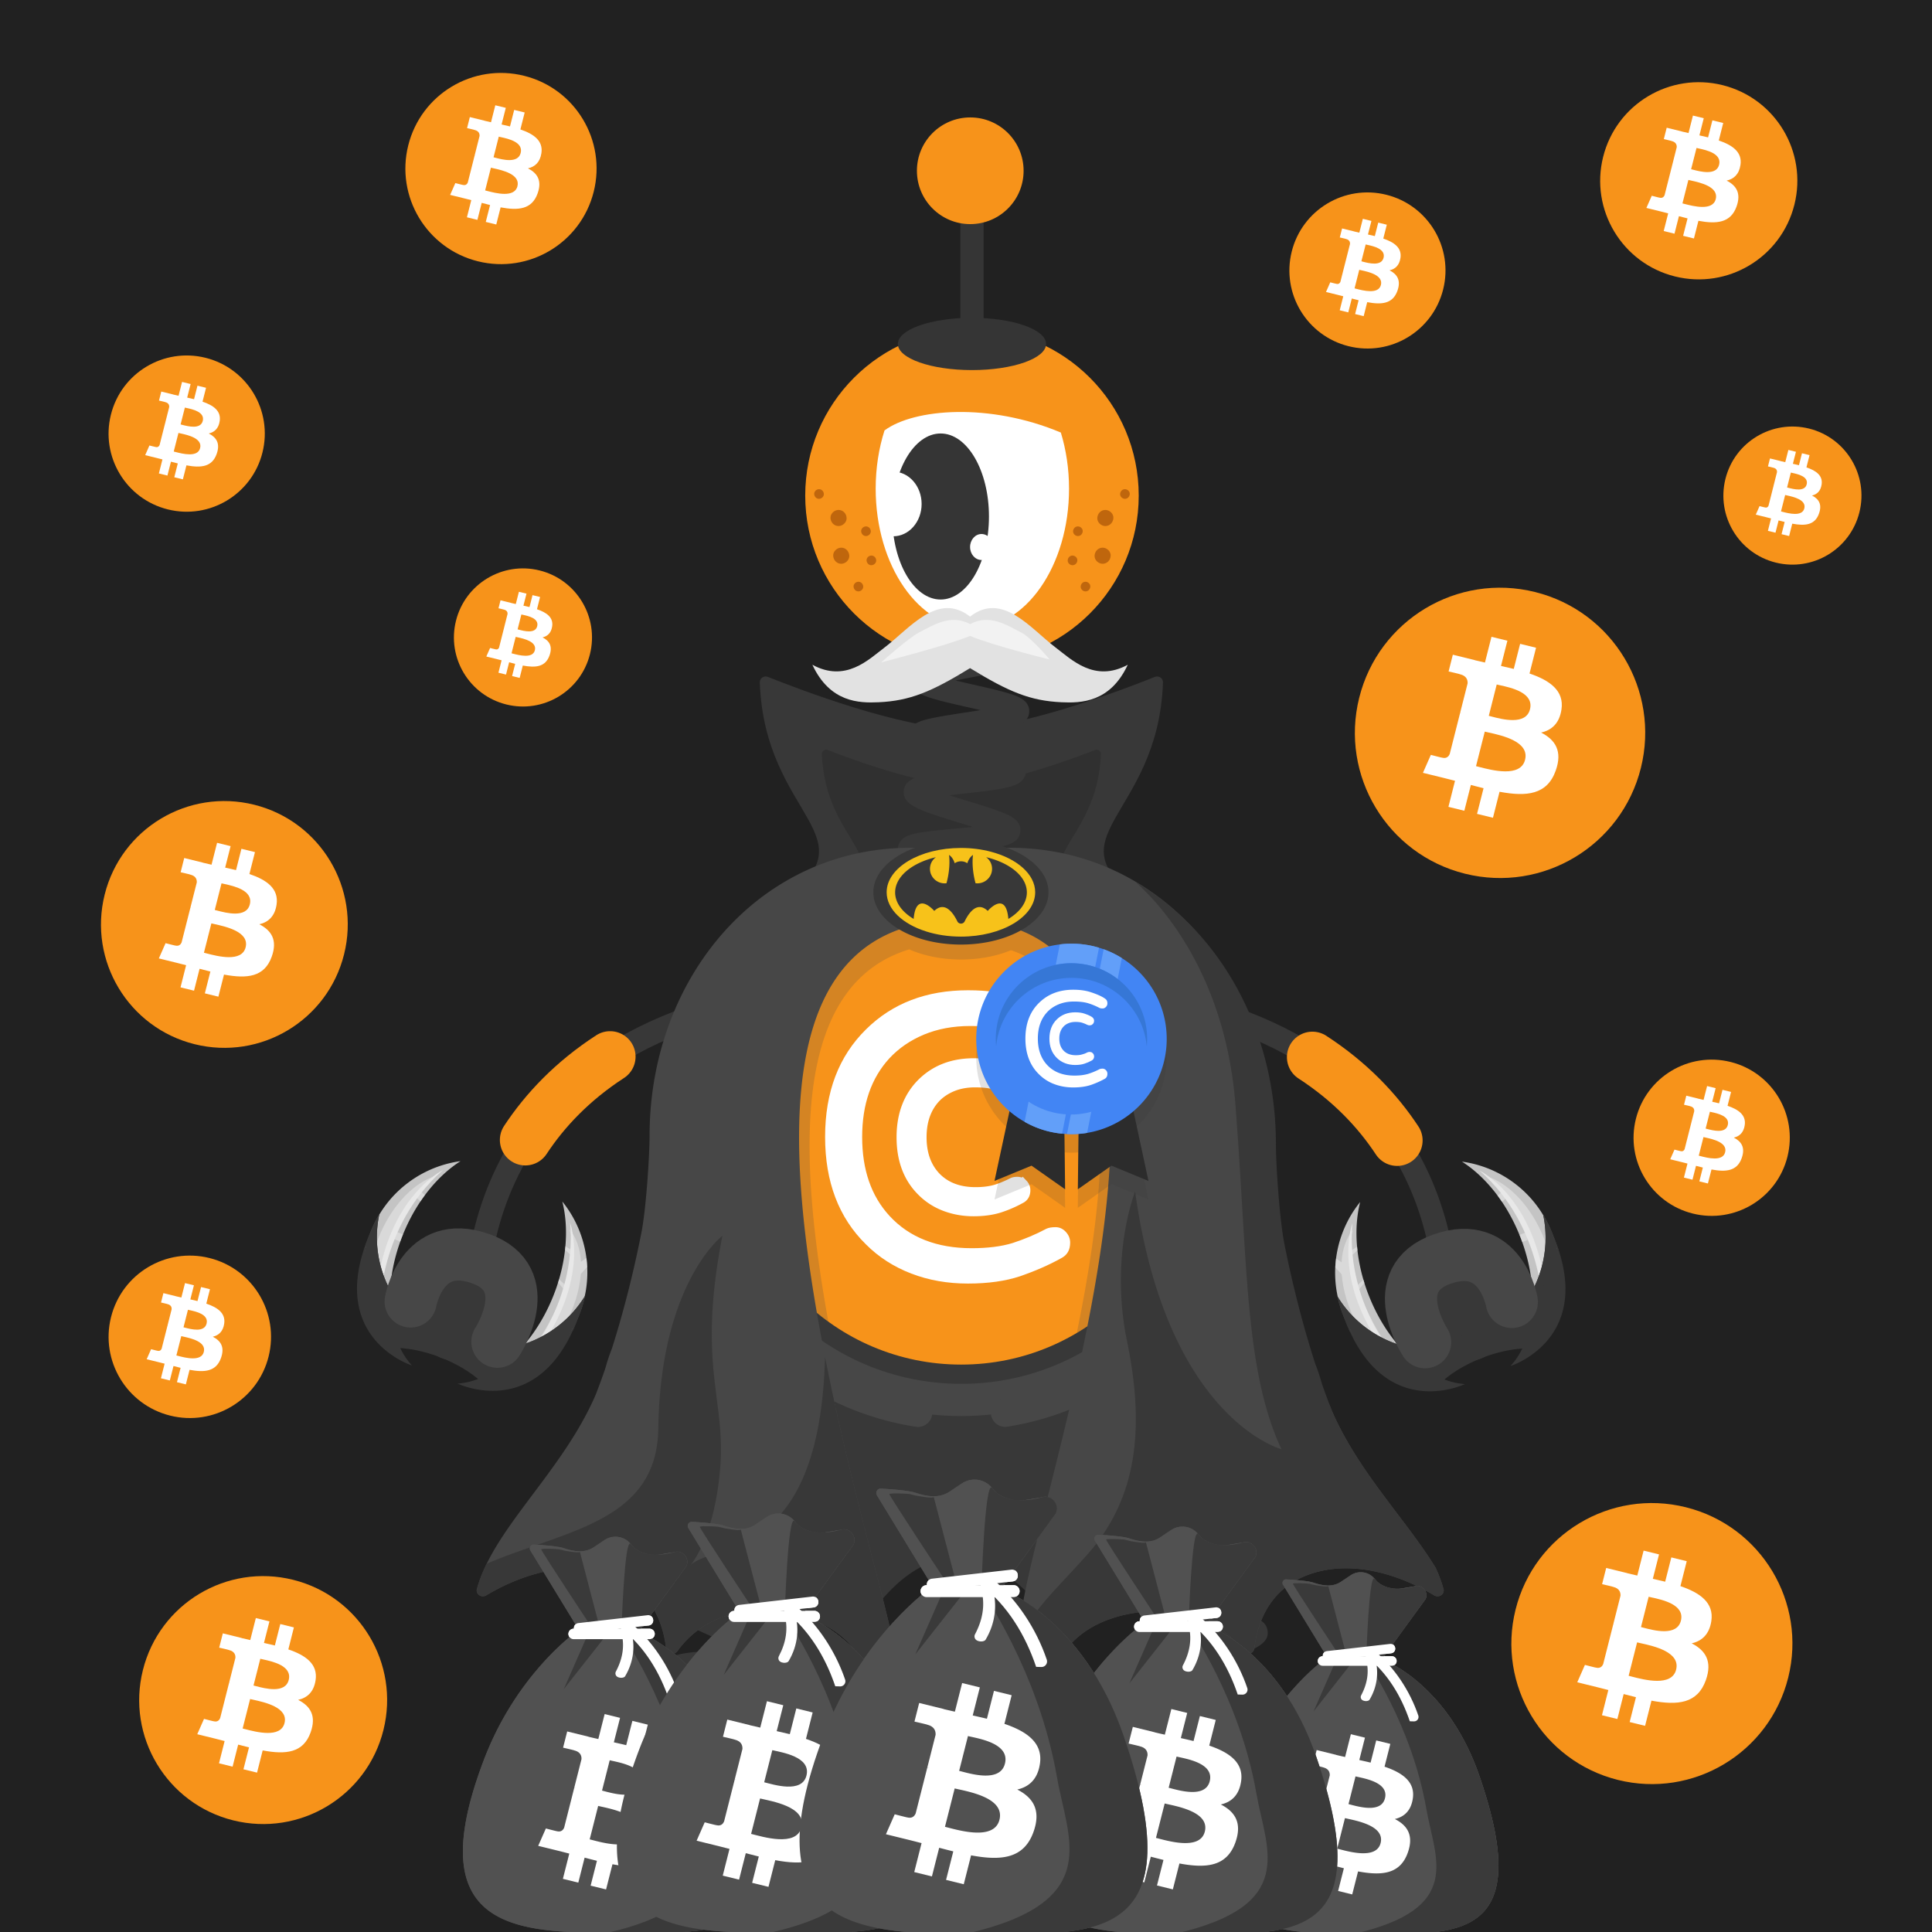 <svg width="1000" height="1000" fill="none" xmlns="http://www.w3.org/2000/svg"><path fill="#fff" d="M0 0h1000v1000H0z"/><path fill="#212121" d="M1000 0H0v1000h1000V0Z"/><path fill="#F7931A" d="M307.312 99.2c-6.61 26.51-33.47 42.65-59.98 36.04-26.51-6.61-42.64-33.46-36.03-59.97 6.61-26.52 33.46-42.65 59.97-36.04 26.51 6.6 42.65 33.45 36.04 59.97Z"/><path fill="#fff" fill-rule="evenodd" d="M280.232 79.29c.99-6.48-4.03-9.97-10.88-12.29l2.22-8.78-5.43-1.33-2.17 8.55c-1.43-.35-2.89-.68-4.35-1.01l2.18-8.61-5.43-1.33-2.23 8.78c-1.18-.27-2.34-.53-3.47-.8l.01-.03-7.49-1.84-1.44 5.71s4.03.91 3.94.97c2.2.54 2.6 1.97 2.53 3.11l-2.53 10.01c.15.04.35.09.56.18l-.18-.05-.39-.09-3.55 14.02c-.27.66-.95 1.64-2.49 1.27.05.08-3.95-.97-3.95-.97l-2.7 6.12 7.07 1.73c.79.19 1.57.39 2.34.59l1.53.39-2.25 8.88 5.42 1.33 2.23-8.79c1.48.4 2.92.76 4.33 1.11l-2.22 8.75 5.43 1.33 2.25-8.87c9.26 1.73 16.22 1.03 19.15-7.22 2.36-6.64-.12-10.47-4.99-12.97 3.56-.8 6.24-3.1 6.95-7.85Zm-12.41 17.13c-1.54 6.09-11.22 3.57-15.65 2.42-.4-.1-.75-.2-1.06-.27l2.98-11.77c.37.09.82.19 1.33.3 4.59 1.02 13.98 3.09 12.4 9.32Zm-11.47-14.78c3.69.97 11.75 3.09 13.15-2.45 1.43-5.66-6.4-7.37-10.22-8.2-.43-.09-.81-.18-1.12-.25l-2.7 10.67c.25.07.55.15.89.23Z" clip-rule="evenodd"/><path fill="#F7931A" d="M849.314 397.51c-10.04 40.25-50.81 64.75-91.08 54.71-40.25-10.04-64.75-50.81-54.71-91.06 10.03-40.26 50.81-64.76 91.06-54.72 40.27 10.03 64.77 50.81 54.73 91.07Z"/><path fill="#fff" fill-rule="evenodd" d="M808.206 367.28c1.5-9.84-6.12-15.14-16.53-18.67l3.38-13.34-8.24-2.02-3.29 12.98c-2.17-.53-4.39-1.03-6.61-1.53l3.31-13.07-8.24-2.02-3.38 13.33c-1.79-.4-3.56-.8-5.26-1.22l.01-.04-11.37-2.8-2.19 8.67s6.12 1.38 5.99 1.47c3.34.82 3.94 3 3.84 4.72l-3.85 15.19c.23.06.53.14.86.27l-.28-.07c-.19-.05-.39-.1-.59-.14l-5.39 21.28c-.41 1-1.44 2.5-3.78 1.93.08.12-5.99-1.47-5.99-1.47l-4.09 9.29 10.73 2.63c1.2.3 2.38.6 3.55.9.78.2 1.55.4 2.32.59l-3.41 13.49 8.23 2.02 3.38-13.35c2.25.6 4.43 1.16 6.57 1.68l-3.37 13.28 8.24 2.02 3.41-13.46c14.06 2.62 24.63 1.56 29.08-10.96 3.59-10.08-.18-15.9-7.58-19.69 5.4-1.19 9.46-4.68 10.54-11.89Zm-18.84 26.01c-2.34 9.25-17.04 5.43-23.77 3.68-.61-.16-1.15-.3-1.61-.41l4.53-17.87c.56.14 1.25.29 2.03.46 6.96 1.54 21.22 4.69 18.82 14.14Zm-17.42-22.43c5.61 1.47 17.84 4.69 19.97-3.72 2.18-8.6-9.71-11.19-15.52-12.46-.65-.14-1.23-.27-1.7-.38l-4.1 16.21c.39.09.84.21 1.35.35Z" clip-rule="evenodd"/><path fill="#F7931A" d="M746.983 149.77c-5.4 21.65-27.32 34.82-48.97 29.42-21.64-5.4-34.82-27.32-29.42-48.96 5.39-21.65 27.32-34.82 48.96-29.43 21.65 5.39 34.83 27.32 29.43 48.97Z"/><path fill="#fff" fill-rule="evenodd" d="M724.876 133.52c.8-5.29-3.29-8.14-8.89-10.04l1.82-7.17-4.43-1.09-1.77 6.98c-1.17-.29-2.36-.56-3.55-.82l1.78-7.03-4.43-1.09-1.82 7.17c-.96-.22-1.91-.43-2.83-.66l.01-.02-6.11-1.5-1.18 4.66s3.29.74 3.22.79c1.8.44 2.12 1.61 2.07 2.54l-2.07 8.17c.12.03.28.08.46.15l-.15-.04c-.1-.03-.21-.05-.32-.08l-2.9 11.44c-.22.54-.78 1.34-2.03 1.04.04.06-3.22-.79-3.22-.79l-2.2 5 5.77 1.42c.64.16 1.28.32 1.91.48.42.11.84.21 1.25.32l-1.83 7.25 4.43 1.09 1.82-7.18c1.21.32 2.38.62 3.53.9l-1.81 7.14 4.43 1.09 1.83-7.24c7.56 1.41 13.24.84 15.64-5.89 1.93-5.42-.1-8.55-4.07-10.59 2.88-.65 5.06-2.53 5.64-6.4Zm-10.12 13.98c-1.26 4.97-9.16 2.92-12.78 1.98-.33-.08-.62-.16-.86-.22l2.43-9.61c.3.07.67.16 1.09.25 3.74.82 11.4 2.52 10.12 7.6Zm-9.37-12.06c3.02.79 9.59 2.52 10.74-2 1.17-4.62-5.22-6.02-8.35-6.7-.35-.08-.66-.14-.91-.21l-2.21 8.71c.21.06.45.13.73.2Z" clip-rule="evenodd"/><path fill="#F7931A" d="M305.357 338.59c-4.77 19.15-24.17 30.8-43.32 26.03-19.14-4.77-30.8-24.17-26.02-43.32 4.77-19.15 24.17-30.81 43.32-26.03 19.14 4.78 30.79 24.17 26.02 43.32Z"/><path fill="#fff" fill-rule="evenodd" d="M285.799 324.22c.71-4.68-2.91-7.2-7.86-8.88l1.61-6.34-3.92-.96-1.56 6.18c-1.03-.25-2.09-.49-3.14-.73l1.58-6.22-3.92-.96-1.61 6.34c-.85-.19-1.69-.38-2.5-.58v-.02l-5.41-1.33-1.04 4.12s2.91.66 2.85.7c1.59.39 1.88 1.43 1.83 2.25l-1.83 7.23c.11.03.25.07.41.13l-.13-.03c-.09-.02-.19-.05-.28-.07l-2.56 10.12c-.19.47-.69 1.19-1.8.92.04.06-2.85-.7-2.85-.7l-1.95 4.42 5.1 1.25c.57.14 1.13.29 1.69.43.37.09.74.19 1.11.28l-1.62 6.42 3.92.96 1.61-6.35c1.07.29 2.11.55 3.13.8l-1.6 6.32 3.92.96 1.62-6.4c6.69 1.25 11.72.74 13.83-5.21 1.71-4.8-.08-7.56-3.6-9.36 2.52-.6 4.46-2.26 4.97-5.69Zm-8.96 12.37c-1.11 4.4-8.11 2.58-11.31 1.75-.29-.07-.55-.14-.76-.2l2.15-8.5c.27.07.59.14.96.22 3.32.73 10.1 2.23 8.96 6.73Zm-8.29-10.67c2.67.7 8.49 2.23 9.5-1.77 1.04-4.09-4.62-5.32-7.38-5.92-.31-.07-.58-.13-.81-.18l-1.95 7.71c.18.04.4.09.64.16Z" clip-rule="evenodd"/><path fill="#F7931A" d="M962.427 265.16c-4.77 19.15-24.17 30.8-43.32 26.03-19.14-4.77-30.8-24.17-26.02-43.32 4.77-19.15 24.17-30.8 43.32-26.03 19.14 4.77 30.8 24.17 26.02 43.32Z"/><path fill="#fff" fill-rule="evenodd" d="M942.869 250.79c.71-4.68-2.91-7.2-7.86-8.88l1.61-6.34-3.92-.96-1.56 6.18c-1.03-.25-2.09-.49-3.14-.73l1.58-6.22-3.92-.96-1.61 6.34c-.85-.19-1.69-.38-2.5-.58v-.02l-5.41-1.33-1.04 4.12s2.91.66 2.85.7c1.59.39 1.88 1.43 1.83 2.25l-1.83 7.23c.11.03.25.07.41.13l-.13-.03c-.09-.02-.19-.05-.28-.07l-2.56 10.12c-.19.48-.69 1.19-1.8.92.04.06-2.85-.7-2.85-.7l-1.95 4.42 5.1 1.25c.57.14 1.13.29 1.69.43.37.1.74.19 1.11.28l-1.62 6.42 3.92.96 1.61-6.35c1.07.29 2.11.55 3.13.8l-1.6 6.32 3.92.96 1.62-6.4c6.69 1.25 11.72.74 13.83-5.21 1.71-4.8-.08-7.56-3.6-9.36 2.53-.61 4.46-2.27 4.97-5.69Zm-8.96 12.37c-1.11 4.4-8.11 2.58-11.31 1.75-.29-.07-.55-.14-.76-.2l2.15-8.5c.27.07.59.14.96.22 3.32.73 10.1 2.23 8.96 6.73Zm-8.28-10.68c2.67.7 8.49 2.23 9.5-1.77 1.04-4.09-4.62-5.32-7.38-5.92-.31-.07-.58-.13-.81-.18l-1.95 7.71c.18.04.39.1.64.16Z" clip-rule="evenodd"/><path fill="#F7931A" d="M928.781 105.92c-6.82 27.34-34.51 43.98-61.86 37.16-27.33-6.82-43.97-34.51-37.15-61.84 6.81-27.34 34.51-43.98 61.84-37.17 27.35 6.82 43.99 34.51 37.17 61.85Z"/><path fill="#fff" fill-rule="evenodd" d="M900.862 85.4c1.02-6.69-4.15-10.28-11.22-12.68l2.29-9.06-5.6-1.37-2.23 8.82c-1.47-.36-2.98-.7-4.49-1.04l2.25-8.88-5.6-1.37-2.29 9.05c-1.22-.27-2.41-.54-3.58-.83l.01-.03-7.72-1.9-1.49 5.89s4.15.94 4.07 1c2.27.56 2.68 2.03 2.61 3.21l-2.61 10.32c.16.04.36.1.58.18l-.19-.05c-.13-.03-.26-.07-.4-.1l-3.66 14.45c-.28.68-.98 1.7-2.57 1.31.06.08-4.07-1-4.07-1l-2.78 6.31 7.29 1.79c.81.2 1.62.41 2.41.61.53.14 1.06.27 1.58.4l-2.32 9.16 5.59 1.37 2.29-9.06c1.53.41 3.01.79 4.46 1.14l-2.29 9.02 5.6 1.37 2.32-9.14c9.55 1.78 16.73 1.06 19.75-7.44 2.44-6.85-.12-10.8-5.14-13.37 3.66-.82 6.41-3.19 7.15-8.08Zm-12.8 17.66c-1.59 6.28-11.57 3.68-16.14 2.5-.41-.11-.78-.2-1.09-.28l3.07-12.14c.38.09.85.2 1.38.31 4.73 1.05 14.41 3.19 12.78 9.61Zm-11.83-15.24c3.81 1 12.12 3.18 13.57-2.52 1.48-5.84-6.6-7.6-10.54-8.46-.44-.1-.84-.18-1.15-.26l-2.79 11.01c.25.06.56.14.91.23Z" clip-rule="evenodd"/><path fill="#F7931A" d="M178.093 493.95c-8.53 34.22-43.19 55.04-77.42 46.51-34.21-8.53-55.04-43.19-46.5-77.41 8.53-34.22 43.19-55.05 77.41-46.52 34.22 8.53 55.05 43.2 46.51 77.42Z"/><path fill="#fff" fill-rule="evenodd" d="M143.149 468.26c1.27-8.37-5.2-12.87-14.05-15.87l2.87-11.34-7.01-1.72-2.79 11.04c-1.84-.45-3.73-.88-5.62-1.3l2.81-11.11-7-1.72-2.87 11.33c-1.52-.34-3.02-.68-4.48-1.04l.01-.04-9.66-2.38-1.86 7.37s5.2 1.17 5.09 1.25c2.84.7 3.35 2.55 3.27 4.01l-3.27 12.91c.2.05.45.12.73.23l-.24-.06c-.16-.04-.33-.08-.5-.12l-4.58 18.09c-.35.85-1.23 2.12-3.21 1.64.07.1-5.09-1.25-5.09-1.25l-3.48 7.9 9.12 2.24c1.02.25 2.02.51 3.02.77.66.17 1.32.34 1.97.5l-2.9 11.47 7 1.72 2.87-11.34c1.91.51 3.77.98 5.59 1.43l-2.86 11.29 7.01 1.72 2.9-11.44c11.95 2.23 20.94 1.33 24.72-9.31 3.05-8.57-.15-13.51-6.44-16.73 4.56-1.05 8.01-4.02 8.93-10.14Zm-16.02 22.1c-1.99 7.86-14.48 4.61-20.2 3.12-.51-.13-.97-.25-1.37-.35l3.85-15.19c.48.12 1.06.25 1.72.39 5.92 1.32 18.04 4 16 12.03Zm-14.81-19.07c4.77 1.25 15.17 3.99 16.98-3.16 1.85-7.31-8.26-9.51-13.19-10.59-.56-.12-1.05-.23-1.45-.33l-3.49 13.78c.33.09.72.19 1.15.3Z" clip-rule="evenodd"/><path fill="#F7931A" d="M139.033 702.11c-5.62 22.52-28.43 36.23-50.96 30.61-22.52-5.61-36.23-28.43-30.61-50.95 5.61-22.52 28.43-36.23 50.95-30.62 22.53 5.62 36.23 28.43 30.62 50.96Z"/><path fill="#fff" fill-rule="evenodd" d="M116.034 685.2c.84-5.51-3.42-8.47-9.25-10.44l1.89-7.46-4.61-1.13-1.84 7.26c-1.21-.3-2.46-.58-3.7-.86l1.85-7.31-4.61-1.13-1.89 7.46c-1-.23-1.99-.45-2.95-.68l.01-.02-6.36-1.56-1.23 4.85s3.42.77 3.35.82c1.87.46 2.21 1.68 2.15 2.64l-2.15 8.5c.13.03.3.08.48.15l-.16-.04c-.11-.03-.22-.05-.33-.08l-3.02 11.91c-.23.56-.81 1.4-2.11 1.08.05.07-3.35-.82-3.35-.82l-2.29 5.2 6 1.47c.67.17 1.33.34 1.99.5.44.11.87.22 1.3.33l-1.91 7.55 4.61 1.13 1.89-7.47c1.26.34 2.48.65 3.68.94l-1.88 7.43 4.61 1.13 1.91-7.53c7.87 1.47 13.78.87 16.27-6.13 2.01-5.64-.1-8.89-4.24-11.01 3.01-.7 5.28-2.65 5.89-6.68Zm-10.54 14.55c-1.31 5.17-9.53 3.04-13.3 2.06-.34-.09-.64-.17-.9-.23l2.53-10c.31.08.7.16 1.13.26 3.9.86 11.88 2.62 10.54 7.91Zm-9.75-12.55c3.14.82 9.98 2.62 11.17-2.08 1.22-4.81-5.43-6.26-8.68-6.97-.37-.08-.69-.15-.95-.21l-2.3 9.07c.22.04.47.11.76.19Z" clip-rule="evenodd"/><path fill="#F7931A" d="M198.463 895.48c-8.57 34.38-43.39 55.3-77.78 46.73-34.37-8.57-55.3-43.39-46.72-77.77 8.57-34.38 43.39-55.31 77.77-46.73 34.38 8.57 55.3 43.39 46.73 77.77Z"/><path fill="#fff" fill-rule="evenodd" d="M163.352 869.67c1.28-8.41-5.22-12.93-14.11-15.94l2.88-11.39-7.04-1.73-2.81 11.09c-1.85-.45-3.75-.88-5.64-1.31l2.83-11.16-7.04-1.73-2.89 11.39c-1.53-.34-3.04-.68-4.5-1.04l.01-.04-9.71-2.39-1.87 7.4s5.22 1.18 5.11 1.25c2.85.7 3.37 2.56 3.28 4.03l-3.28 12.97c.2.05.45.12.73.23l-.24-.06c-.16-.04-.33-.08-.51-.12l-4.6 18.18c-.35.85-1.23 2.13-3.23 1.65.07.1-5.12-1.26-5.12-1.26l-3.5 7.94 9.16 2.25c1.02.25 2.03.51 3.03.77.67.17 1.33.34 1.98.51l-2.91 11.52 7.03 1.73 2.89-11.4c1.92.51 3.79.99 5.61 1.43l-2.88 11.34 7.04 1.73 2.91-11.5c12.01 2.24 21.03 1.33 24.83-9.36 3.06-8.61-.15-13.57-6.47-16.81 4.64-1.03 8.1-4.01 9.03-10.17Zm-16.09 22.21c-2 7.9-14.55 4.63-20.3 3.14-.52-.13-.98-.25-1.37-.35l3.87-15.26c.48.12 1.07.25 1.73.39 5.94 1.32 18.12 4.01 16.07 12.08Zm-14.88-19.16c4.79 1.26 15.24 4 17.06-3.17 1.86-7.34-8.3-9.56-13.26-10.64-.56-.12-1.05-.23-1.45-.33l-3.51 13.84c.34.08.72.19 1.16.3Z" clip-rule="evenodd"/><path fill="#F7931A" d="M135.851 234.21c-5.4 21.66-27.35 34.85-49.01 29.45-21.66-5.4-34.85-27.34-29.44-49.01 5.4-21.67 27.34-34.85 49.01-29.45 21.65 5.4 34.84 27.35 29.44 49.01Z"/><path fill="#fff" fill-rule="evenodd" d="M113.718 217.95c.81-5.3-3.29-8.15-8.89-10.05l1.82-7.18-4.44-1.09-1.77 6.99c-1.17-.29-2.36-.56-3.55-.82l1.78-7.03-4.43-1.09-1.82 7.17c-.97-.22-1.91-.43-2.83-.66l.01-.02-6.12-1.5-1.18 4.67s3.29.74 3.22.79c1.8.44 2.12 1.61 2.07 2.54l-2.07 8.18c.12.03.28.08.46.15l-.15-.04c-.1-.03-.21-.05-.32-.08l-2.9 11.45c-.22.54-.78 1.34-2.03 1.04.04.06-3.23-.79-3.23-.79l-2.2 5 5.77 1.42c.64.16 1.28.32 1.91.48.42.11.84.21 1.25.32l-1.84 7.26 4.43 1.09 1.82-7.18c1.21.32 2.39.62 3.54.9l-1.81 7.15 4.44 1.09 1.84-7.25c7.57 1.41 13.26.84 15.65-5.9 1.93-5.42-.1-8.55-4.08-10.59 2.88-.66 5.07-2.54 5.65-6.42Zm-10.14 14c-1.26 4.98-9.17 2.92-12.79 1.98-.33-.08-.62-.16-.86-.22l2.44-9.62c.3.07.67.16 1.09.25 3.74.82 11.41 2.52 10.12 7.61Zm-9.38-12.08c3.02.79 9.6 2.52 10.75-2 1.17-4.63-5.23-6.02-8.35-6.7-.35-.08-.66-.14-.91-.21l-2.21 8.72c.21.06.45.12.72.19Z" clip-rule="evenodd"/><path fill="#F7931A" d="M925.187 598.68c-5.4 21.66-27.35 34.85-49.01 29.45-21.66-5.4-34.85-27.34-29.44-49.01 5.4-21.67 27.34-34.85 49.01-29.45 21.66 5.4 34.84 27.34 29.44 49.01Z"/><path fill="#fff" fill-rule="evenodd" d="M903.068 582.41c.81-5.3-3.29-8.15-8.89-10.05l1.82-7.18-4.44-1.09-1.77 6.99c-1.17-.29-2.36-.56-3.55-.82l1.78-7.03-4.43-1.09-1.82 7.17c-.97-.22-1.91-.43-2.83-.66l.01-.02-6.12-1.5-1.18 4.67s3.29.74 3.22.79c1.8.44 2.12 1.61 2.07 2.54l-2.07 8.18c.12.03.28.08.46.15l-.15-.04c-.1-.03-.21-.05-.32-.08l-2.9 11.45c-.22.54-.78 1.34-2.03 1.04.04.06-3.22-.79-3.22-.79l-2.2 5 5.77 1.42c.64.16 1.28.32 1.91.48.42.11.84.21 1.25.32l-1.84 7.26 4.43 1.09 1.82-7.18c1.21.32 2.39.62 3.54.9l-1.81 7.15 4.44 1.09 1.84-7.25c7.57 1.41 13.26.84 15.65-5.9 1.93-5.42-.1-8.55-4.08-10.6 2.87-.65 5.05-2.53 5.64-6.41Zm-10.14 14c-1.26 4.98-9.17 2.92-12.79 1.98-.33-.08-.62-.16-.86-.22l2.44-9.62c.3.07.67.16 1.09.25 3.73.83 11.41 2.52 10.12 7.61Zm-9.38-12.07c3.02.79 9.6 2.52 10.75-2 1.17-4.63-5.23-6.02-8.35-6.7-.35-.08-.66-.14-.91-.21l-2.21 8.72c.2.05.45.11.72.19Z" clip-rule="evenodd"/><path fill="#F7931A" d="M925.582 868.31c-9.72 38.97-49.19 62.68-88.17 52.97-38.96-9.72-62.68-49.19-52.96-88.15 9.71-38.97 49.18-62.69 88.15-52.98 38.98 9.71 62.7 49.19 52.98 88.16Z"/><path fill="#fff" fill-rule="evenodd" d="M885.781 839.05c1.45-9.53-5.92-14.65-16-18.07l3.27-12.91-7.98-1.96-3.18 12.57c-2.1-.51-4.25-1-6.39-1.48l3.21-12.65-7.98-1.96-3.27 12.91c-1.74-.39-3.44-.77-5.1-1.18l.01-.04-11.01-2.71-2.12 8.39s5.92 1.34 5.8 1.42c3.23.79 3.82 2.9 3.72 4.57l-3.72 14.71c.22.06.51.14.83.26l-.27-.07c-.19-.05-.38-.09-.57-.14l-5.22 20.6c-.4.97-1.4 2.42-3.66 1.87.08.11-5.8-1.43-5.8-1.43l-3.96 9 10.39 2.55c1.16.29 2.31.58 3.44.87.76.19 1.5.39 2.25.57l-3.3 13.06 7.97 1.96 3.27-12.92c2.18.58 4.29 1.12 6.36 1.63l-3.26 12.86 7.98 1.96 3.3-13.03c13.61 2.54 23.84 1.51 28.15-10.61 3.47-9.76-.17-15.39-7.33-19.06 5.2-1.18 9.12-4.56 10.17-11.54Zm-18.23 25.18c-2.26 8.95-16.5 5.25-23.01 3.56-.59-.15-1.11-.29-1.56-.4l4.38-17.3c.54.13 1.21.28 1.96.45 6.74 1.49 20.54 4.54 18.23 13.69Zm-16.87-21.72c5.43 1.43 17.27 4.54 19.34-3.6 2.11-8.32-9.4-10.83-15.03-12.06-.63-.14-1.19-.26-1.65-.37l-3.97 15.69c.37.1.82.21 1.31.34Z" clip-rule="evenodd"/><path fill="#383838" d="M601.955 353.15c.07-2.12-2.19-3.59-4.24-2.77-15.52 6.22-69.2 26.81-100.1 26.87-30.9-.06-84.58-20.65-100.1-26.87-2.05-.82-4.31.65-4.24 2.77 2.41 70.66 60.59 79.8 10.1 113.7l94.24-1.49 94.24 1.49c-50.49-33.9 7.69-43.05 10.1-113.7Z"/><path fill="#303030" d="M569.832 390.23c.06-1.52-1.55-2.6-3.03-2.03-10.88 4.25-47.87 18.07-69.19 18.11-21.32-.04-58.309-13.86-69.189-18.11-1.48-.58-3.091.5-3.031 2.03 1.77 47.55 41.89 53.75 6.98 76.62l65.24-1.01 65.24 1.01c-34.91-22.87 5.21-29.07 6.98-76.62Z"/><path fill="#383838" d="M541.123 835.53s-43.129-65.62-90.569 0c-67.56-6.02-85.781-124.87-85.781-242.79 0-82.17 54.72-151.15 120.75-151.15 1.44 0 2.891.04 4.321.11 63.93 2.92 112.62 70.67 112.62 151.05 0 8.76.409 17.43 1.119 25.99.51 6.24 1.18 12.42 1.95 18.54 13.8 108.81-64.41 198.25-64.41 198.25Z"/><path stroke="#383838" stroke-miterlimit="10" stroke-width="12.035" d="M246.952 686.69s-18.499-157.93 183.301-174.45"/><path stroke="#F7931A" stroke-linecap="round" stroke-miterlimit="10" stroke-width="26.366" d="M271.914 590.04c10.13-15.37 24.28-30.4 43.87-43.12"/><path fill="#383838" fill-rule="evenodd" d="M243.855 657.57c7.14 2.22 11.221 9.88 9.071 17.02l-6.411 19.63c-2.22 7.13-9.88 11.22-17.02 9.06-7.14-2.22-11.219-9.88-9.069-17.02l6.409-19.63c2.23-7.2 9.89-11.28 17.02-9.06Z" clip-rule="evenodd"/><path fill="#383838" d="M302.845 670.71s-3.101 6.37-7.991 13.97c-5.64 8.79-13.669 19.22-22.009 23.36-7.84 3.9-16.9 5.92-23.96 6.98-6.95 1.05-11.971 1.15-11.971 1.15s38.06 18.39 59.2-26.63v-.01a93.21 93.21 0 0 0 3.3-7.94v-.01c1.24-3.34 2.381-6.95 3.431-10.87Zm-106.513-42.26c-1.92 3.57-3.57 6.99-4.96 10.26a94.507 94.507 0 0 0-3.19 8.49v.01c-15.08 46.91 24.991 59.54 24.991 59.54s-3.591-3.51-7.941-9.04c-4.41-5.61-9.62-13.3-12.66-21.51-3.24-8.74-1.92-21.83-.01-32.1 1.67-8.89 3.77-15.65 3.77-15.65Z"/><path fill="#C4C4C4" d="m189.804 673.33 12.279 5.11c-.96-11 .641-23.4 5.101-35.81.35-1 .73-2 1.13-3.01.09-.23.18-.45.28-.67 2.52-6.24 5.59-11.97 9.05-17.12.52-.77 1.05-1.52 1.57-2.25.25-.33.49-.66.73-.99.55-.73 1.1-1.46 1.67-2.17 5.08-6.39 10.79-11.62 16.75-15.41a58.295 58.295 0 0 0-24.06 9c-1.14.74-2.24 1.52-3.32 2.35a57.718 57.718 0 0 0-17.06 20.77c-.58 1.17-1.12 2.37-1.62 3.6-.08.18-.15.37-.23.56-4.74 11.94-5.26 24.5-2.27 36.04Zm73.657 30.64 11.729 4.88c10.83-6.34 19.701-16.21 24.691-28.79 3.16-7.99 4.449-16.25 4.059-24.3-.07-1.55-.21-3.1-.41-4.62-1.38-10.71-5.709-20.86-12.479-29.23 1.77 6.97 2.33 14.86 1.59 23.16-.05.61-.121 1.23-.191 1.85-.55 4.97-1.57 10.07-3.08 15.22-.15.54-.319 1.08-.489 1.63a93.693 93.693 0 0 1-2.431 6.86c-5.5 13.86-13.709 25.36-22.989 33.34Z"/><path fill="#383838" d="M189.805 673.33c3.45 13.38 11.61 25.37 23.37 33.41-6.28-6.82-10.091-16.79-11.091-28.3l-12.279-5.11Zm47.109 42.83c13.42 2.1 26.92-.65 38.28-7.31l-11.729-4.88c-8.38 7.21-17.641 11.55-26.551 12.19Z"/><path fill="#EFEFEF" d="M294.625 636.17c3.63 4.15 5.67 10.08 6.07 16.96l2.851-1.99c.2 1.53.329 3.08.399 4.63l-3.32 3.61c-.63 8.28-3.34 17.46-8.21 26.33-8.22 14.99-20.45 25.26-31.72 28 7.95-6.03 16.5-16.3 23.51-29.09 3.18-5.81 5.751-11.6 7.691-17.13l-3.021-3.72v-.01c.17-.54.34-1.09.49-1.63l3.29 3.08c1.75-5.43 2.87-10.55 3.33-15.13l-3.54-3.17c.07-.62.141-1.23.191-1.85l3.55 2.21c.2-4.41-.321-8.21-1.561-11.1Zm-77.089-19.701 1.42 1.25.99.87c-.25.33-.489.66-.729.99-.53.73-1.051 1.48-1.571 2.25l-1.96-1.72-.469-.41c-3.52 5.18-6.861 11.27-9.761 18l3.13 1.24c-.09.22-.19.45-.28.68-.4 1-.779 2.01-1.129 3.01l-3.221-1.28c-8.07 20.53-9.43 40.04-4.19 48.97-9.96-8.88-11.95-29.22-3.94-49.43 6.3-15.89 17.18-27.6 28.02-31.7-2.11 2.07-4.23 4.52-6.31 7.28Z" opacity=".5"/><path fill="#E8E8E8" d="M229.238 605.67s-31.35 14.89-34.91 69.03l2.181 2.96c.01 0-.371-43 32.729-71.99Zm65.843 27.21s12.311 32.45-22.609 73.98l-3.62.62s30.039-30.77 26.229-74.6Z"/><path fill="#383838" d="M196.332 628.45a57.996 57.996 0 0 0-4.42 8.85c-.19.47-.36.94-.54 1.41-.81 2.21-1.42 4.45-2.02 6.66-5.45 20.05-.53 40.14 13.45 52.35.78-.03 1.6-.04 2.42-.02 6.82.13 14.95 1.8 23.25 5.09 8.29 3.29 15.351 7.64 20.411 12.23.61.56 1.2 1.12 1.75 1.68 19.11.05 36.309-11.05 45.719-28.97 1.05-2.01 2.15-4.01 3.06-6.15v-.01c.2-.46.39-.92.57-1.39 1.24-3.12 2.17-6.29 2.85-9.48-8.3 13.63-21.67 22.93-36.61 26.38-6.38-3.32-9.549-11.25-9.549-11.25.16.03-7.031 9.99-23.031 3.91-14.62-5.56-14.09-18.64-14.09-18.64s-6.549 3.58-14.759 1.5c-8.43-12.72-11.751-28.59-8.461-44.15Z"/><path fill="#383838" d="M196.329 628.45a57.996 57.996 0 0 0-4.42 8.85c-.19.47-.36.94-.54 1.41a94.487 94.487 0 0 0-3.189 8.49c.35-.6.75-1.22 1.17-1.82 1.19-1.71 2.55-3.32 3.58-4.05-.16.92-.281 1.85-.361 2.77-1.12 11.57 3.041 23.55 11.191 33.62 7.91 2.21 13.889-.28 13.889-.28s.331 10.59 14.531 16.03c15.17 5.82 21.409-1.32 21.559-1.7.22.4 3.711 6.73 9.761 9.73 12.9-1.72 24.209-7.59 31.359-16.82.58-.73 1.121-1.49 1.641-2.27.19 1.14.109 3.25-.131 5.32-.06.61-.149 1.21-.239 1.8a93.21 93.21 0 0 0 3.3-7.94v-.01c.2-.46.39-.92.57-1.39 1.24-3.12 2.17-6.29 2.85-9.48-8.3 13.63-21.671 22.93-36.611 26.38-6.38-3.32-9.55-11.25-9.55-11.25.16.03-7.03 9.99-23.03 3.91-14.62-5.56-14.09-18.64-14.09-18.64s-6.549 3.58-14.759 1.5c-8.45-12.73-11.771-28.6-8.481-44.16Z"/><path stroke="#474747" stroke-linecap="round" stroke-linejoin="round" stroke-miterlimit="10" stroke-width="27" d="M212.562 673.631s5.661-32.79 35.941-22.24 8.949 43.079 8.949 43.079"/><path stroke="#383838" stroke-miterlimit="10" stroke-width="12.035" d="M748.12 686.94s18.5-157.93-183.3-174.45"/><path stroke="#F7931A" stroke-linecap="round" stroke-miterlimit="10" stroke-width="26.366" d="M723.158 590.29c-10.13-15.37-24.279-30.4-43.869-43.12"/><path fill="#383838" fill-rule="evenodd" d="M751.222 657.82c-7.14 2.22-11.22 9.88-9.07 17.02l6.41 19.63c2.22 7.13 9.88 11.22 17.02 9.06 7.14-2.22 11.22-9.88 9.07-17.02l-6.41-19.63c-2.22-7.2-9.88-11.28-17.02-9.06Z" clip-rule="evenodd"/><path fill="#383838" d="M692.242 670.96s3.1 6.37 7.99 13.97c5.64 8.79 13.67 19.22 22.01 23.36 7.84 3.9 16.9 5.92 23.96 6.98 6.95 1.05 11.971 1.15 11.971 1.15s-38.06 18.39-59.2-26.63v-.01a94.587 94.587 0 0 1-3.3-7.94v-.01c-1.24-3.34-2.391-6.95-3.431-10.87Zm106.496-42.25c1.92 3.57 3.57 6.99 4.96 10.26a94.527 94.527 0 0 1 3.191 8.49v.01c15.08 46.91-24.991 59.54-24.991 59.54s3.591-3.51 7.941-9.04c4.41-5.61 9.62-13.3 12.66-21.51 3.24-8.74 1.92-21.83.01-32.1-1.66-8.89-3.771-15.65-3.771-15.65Z"/><path fill="#C4C4C4" d="m805.271 673.58-12.281 5.11c.96-11-.639-23.4-5.099-35.81-.35-1-.73-2-1.13-3.01-.09-.23-.181-.45-.281-.67-2.52-6.24-5.589-11.97-9.049-17.12-.52-.77-1.051-1.52-1.571-2.25-.25-.33-.489-.66-.729-.99-.55-.73-1.1-1.46-1.67-2.17-5.08-6.39-10.79-11.62-16.75-15.41a58.295 58.295 0 0 1 24.06 9c1.14.74 2.24 1.52 3.32 2.35a57.716 57.716 0 0 1 17.059 20.77c.58 1.17 1.121 2.37 1.621 3.6.08.18.15.37.23.56 4.74 11.94 5.26 24.5 2.27 36.04Zm-73.661 30.64-11.73 4.88c-10.83-6.34-19.7-16.21-24.69-28.79-3.16-7.99-4.45-16.25-4.06-24.3.07-1.55.21-3.1.41-4.62 1.38-10.71 5.71-20.86 12.48-29.23-1.77 6.97-2.33 14.86-1.59 23.16.05.61.119 1.23.189 1.85.55 4.97 1.57 10.07 3.08 15.22.15.54.321 1.08.491 1.63.71 2.29 1.519 4.57 2.429 6.86 5.5 13.86 13.711 25.36 22.991 33.34Z"/><path fill="#383838" d="M805.276 673.58c-3.45 13.38-11.61 25.37-23.37 33.41 6.28-6.82 10.09-16.79 11.09-28.3l12.28-5.11Zm-47.114 42.83c-13.42 2.1-26.919-.65-38.279-7.31l11.729-4.88c8.38 7.21 17.64 11.55 26.55 12.19Z"/><path fill="#EFEFEF" d="M700.461 636.42c-3.63 4.15-5.67 10.08-6.07 16.96l-2.85-1.99c-.2 1.53-.33 3.08-.4 4.63l3.32 3.61c.63 8.28 3.34 17.46 8.21 26.33 8.22 14.99 20.45 25.26 31.72 28-7.95-6.03-16.5-16.3-23.51-29.09-3.18-5.81-5.751-11.6-7.691-17.13l3.021-3.72v-.01c-.17-.54-.34-1.09-.49-1.63l-3.29 3.08c-1.75-5.43-2.87-10.55-3.33-15.13l3.54-3.17c-.07-.62-.141-1.23-.191-1.85l-3.55 2.21c-.2-4.41.311-8.2 1.561-11.1Zm77.076-19.701-1.421 1.25-.989.87c.25.33.489.66.729.99.53.73 1.051 1.48 1.571 2.25l1.96-1.72.469-.41c3.52 5.18 6.86 11.27 9.76 18l-3.13 1.24c.09.22.191.45.281.68.4 1 .779 2.01 1.129 3.01l3.22-1.28c8.06 20.53 9.431 40.04 4.191 48.97 9.96-8.88 11.95-29.22 3.94-49.43-6.3-15.89-17.18-27.6-28.02-31.7 2.12 2.07 4.24 4.52 6.31 7.28Z" opacity=".5"/><path fill="#E8E8E8" d="M765.828 605.92s31.35 14.89 34.91 69.03l-2.179 2.96s.369-43-32.731-71.99Zm-65.832 27.21s-12.311 32.45 22.609 73.98l3.62.62s-30.049-30.76-26.229-74.6Z"/><path fill="#383838" d="M798.742 628.71c1.69 2.78 3.19 5.73 4.42 8.85.19.47.37.94.54 1.41.81 2.21 1.421 4.45 2.021 6.66 5.45 20.05.529 40.14-13.451 52.35-.78-.03-1.599-.04-2.419-.02-6.82.13-14.95 1.8-23.25 5.09-8.29 3.29-15.351 7.64-20.411 12.23-.61.56-1.2 1.12-1.75 1.68-19.11.05-36.309-11.05-45.719-28.97-1.05-2.01-2.151-4.01-3.061-6.15v-.01c-.2-.46-.389-.92-.569-1.39a58.808 58.808 0 0 1-2.851-9.48c8.3 13.63 21.671 22.93 36.611 26.38 6.38-3.32 9.549-11.25 9.549-11.25-.16.03 7.031 9.99 23.031 3.91 14.62-5.56 14.089-18.64 14.089-18.64s6.55 3.58 14.76 1.5c8.43-12.73 11.75-28.6 8.46-44.15Z"/><path fill="#383838" d="M798.738 628.71c1.69 2.78 3.19 5.73 4.42 8.85.19.47.37.94.54 1.41a94.527 94.527 0 0 1 3.191 8.49c-.35-.6-.75-1.22-1.17-1.82-1.19-1.71-2.55-3.32-3.58-4.05.16.92.28 1.85.36 2.77 1.12 11.57-3.04 23.55-11.19 33.62-7.91 2.21-13.89-.28-13.89-.28s-.33 10.59-14.53 16.03c-15.17 5.82-21.411-1.32-21.561-1.7-.22.4-3.71 6.73-9.76 9.73-12.9-1.72-24.209-7.59-31.359-16.82-.58-.73-1.121-1.49-1.641-2.27-.19 1.14-.11 3.25.13 5.32.06.61.15 1.21.24 1.8a94.59 94.59 0 0 1-3.299-7.94v-.01c-.2-.46-.391-.92-.571-1.39a58.799 58.799 0 0 1-2.849-9.48c8.3 13.63 21.669 22.93 36.609 26.38 6.38-3.32 9.551-11.25 9.551-11.25-.16.03 7.029 9.99 23.029 3.91 14.62-5.56 14.091-18.64 14.091-18.64s6.55 3.58 14.76 1.5c8.45-12.74 11.769-28.61 8.479-44.16Z"/><path stroke="#474747" stroke-linecap="round" stroke-linejoin="round" stroke-miterlimit="10" stroke-width="27" d="M782.518 673.881s-5.66-32.79-35.94-22.24c-30.27 10.55-8.95 43.079-8.95 43.079"/><path fill="#383838" d="M608.096 927.36c.42-.25 1.659-1.4 1.819-3.44l-12-.94c.58-7.43 9.51-8.77 31.08-11.99 1.83-.27 3.881-.58 5.981-.91-2.55-.58-5.08-1.12-7.3-1.6-20.31-4.39-28.72-6.21-28.82-13.38-.1-7.51 8.7-9.63 29.95-14.75 1.57-.38 3.31-.8 5.09-1.24-2.4-.29-4.75-.55-6.83-.79-6.4-.72-12.44-1.39-17.21-2.23-4.8-.84-12.051-2.12-12.741-8.16-.86-7.35 7.601-10.44 28.031-17.92 1.3-.48 2.73-1 4.2-1.54-2.04.02-4.031.05-5.811.08-20.83.34-29.449.48-31.229-6.45-1.82-7.17 6.1-11.38 25.22-21.55 1.25-.67 2.62-1.39 4.03-2.15-1.98.3-3.901.6-5.641.87-20.62 3.21-29.159 4.54-31.909-2.05-2.82-6.9 4.469-12.08 22.079-24.6 1.46-1.04 3.101-2.2 4.761-3.4-2.22.58-4.39 1.16-6.32 1.67-20.49 5.48-28.96 7.75-32.34 1.29-3.46-6.63 3.419-12.27 20.059-25.9 1.97-1.61 4.261-3.49 6.511-5.38-2.86.79-5.75 1.62-8.23 2.34-20.74 5.98-29.32 8.46-32.73 1.73-2.91-5.66 2.86-10.69 6.69-14.01 3.77-3.29 8.97-7.25 14-11.09 2.52-1.92 5.549-4.24 8.379-6.47-3.42.61-6.989 1.31-9.979 1.9-6.31 1.24-12.831 2.52-17.891 3.17-5.11.66-12.829 1.65-15.139-4.41-2.29-6 4.04-10.23 8.24-13.04 4.09-2.73 9.69-5.98 15.1-9.11 3.03-1.76 6.73-3.9 10.1-5.95-3.58.09-7.38.26-10.53.4-21.43.95-31.21 1.38-32.82-6.25-1.34-6.25 5.55-9.43 10.1-11.53 4.42-2.04 10.15-4.25 16.21-6.59 3.26-1.26 7.24-2.8 10.89-4.3-3.41-.42-7.021-.81-10.021-1.13-21.44-2.29-31.22-3.34-31.72-11.12-.42-7.45 8.04-9.44 28.46-14.25 7.98-1.88 20.051-4.72 22.411-6.38-.39.28-1.51 1.51-1.51 3.52h12.05c0 7.47-8.83 9.55-30.18 14.58-1.34.32-2.81.66-4.32 1.02 2.14.24 4.229.46 6.099.67 6.39.68 12.43 1.33 17.2 2.14 4.79.81 12.021 2.05 12.781 8.04.95 7.33-7.46 10.58-27.8 18.43-1.08.42-2.25.87-3.45 1.34 1.79-.07 3.52-.15 5.09-.22 20.82-.92 29.439-1.3 31.419 5.6 2.09 7.02-5.67 11.52-24.41 22.39-1.15.67-2.399 1.39-3.699 2.15 1.77-.34 3.489-.68 5.039-.98 20.68-4.06 29.241-5.74 32.271.81 3.04 6.76-4.01 12.15-21.06 25.15-1.67 1.27-3.561 2.72-5.471 4.2 2.41-.67 4.791-1.36 6.871-1.96 20.58-5.93 29.09-8.39 32.57-1.83 3.5 6.59-3.351 12.2-19.891 25.75-2.18 1.78-4.75 3.89-7.22 5.98 3.04-.77 6.131-1.6 8.771-2.3 6.2-1.66 12.6-3.37 17.6-4.37 5.03-1 12.63-2.52 15.37 3.3 2.77 5.71-3.151 10.52-7.071 13.71-3.84 3.12-9.13 6.88-14.25 10.52-2.68 1.91-5.929 4.22-8.929 6.44 3.4-.47 6.969-1.03 9.939-1.49 6.41-1 13.031-2.03 18.181-2.48 5.18-.46 13.009-1.15 15.059 5.07 2.02 6.05-4.449 10.03-8.729 12.67-4.18 2.58-9.89 5.61-15.4 8.55-3.03 1.61-6.711 3.57-10.081 5.45 3.48-.01 7.18-.06 10.25-.11 6.5-.11 13.231-.21 18.411.05 5.21.26 13.079.66 14.259 7.1 1.35 7.37-6.869 10.38-26.729 17.65-3.15 1.15-6.96 2.55-10.51 3.93 3.29.42 6.74.81 9.63 1.13 21.43 2.4 31.21 3.5 31.71 11.25.41 7.47-8.05 9.5-28.49 14.43-3.18.77-7.02 1.69-10.62 2.63 3.16.73 6.45 1.44 9.21 2.04 21.02 4.54 30.62 6.61 30.32 14.37-.21 7.39-8.86 8.68-29.76 11.8-8.07 1.17-20.23 2.99-22.7 4.43ZM505.251 627.51c-2.51-5.93 3.729-10.7 7.859-13.86 4.15-3.17 9.77-6.92 15.21-10.54 1.95-1.3 4.201-2.8 6.441-4.32-3.15.54-6.36 1.14-9.09 1.65-6.12 1.14-12.44 2.32-17.29 2.91-4.93.61-12.39 1.52-14.67-4.28-2.78-7.14 4.979-12.06 23.719-23.93 2.02-1.28 4.36-2.76 6.67-4.26-3.32.47-6.719.99-9.599 1.44-6.4.99-12.45 1.93-17.29 2.38-4.94.46-12.421 1.15-14.481-4.76-2.16-6.07 4.43-10.49 8.79-13.41 4.39-2.94 10.291-6.36 15.991-9.66 2.14-1.24 4.649-2.69 7.099-4.15-3.54.3-7.2.67-10.29.98-6.41.65-12.47 1.26-17.29 1.45-4.95.2-12.43.49-14.14-5.55-2.18-7.52 6.85-11.89 26.63-21.47 2.39-1.16 5.211-2.52 7.951-3.89-3.87-.08-7.991-.08-11.391-.09-6.43-.01-12.499-.01-17.289-.31-4.96-.31-12.44-.77-13.45-7.02-1.31-7.77 8.17-10.87 28.95-17.67 2.78-.91 6.109-2 9.269-3.09-3.74-.69-7.749-1.34-11.059-1.89-6.23-1.02-12.66-2.08-17.5-3.19-4.97-1.14-12.481-2.87-12.391-9.35 0-6.39 7.541-8.07 12.521-9.17 4.88-1.08 11.36-2.1 17.62-3.07 2.96-.46 6.479-1.01 9.849-1.59-2.98-.92-6.039-1.82-8.639-2.58-6.26-1.84-12.73-3.74-17.62-5.52-4.88-1.79-12.27-4.49-11.59-10.91.62-6.16 7.999-7.29 12.889-8.05 4.8-.74 10.881-1.29 17.321-1.88 2.61-.24 5.639-.52 8.649-.83-2.21-.69-4.389-1.36-6.309-1.95-21.34-6.55-30.18-9.26-29.5-16.85.62-6.13 7.87-7.38 12.67-8.22 4.72-.82 10.739-1.49 17.099-2.2 2.53-.28 5.45-.61 8.36-.96a790.9 790.9 0 0 0-6.03-1.63c-21.45-5.76-30.329-8.15-29.939-15.73.35-6.16 7.609-7.72 12.409-8.76 4.74-1.02 10.77-1.94 17.16-2.92 2.42-.37 5.2-.79 7.99-1.25-2.14-.5-4.25-.98-6.12-1.4-21.59-4.9-30.52-6.93-30.42-14.48.17-6.2 7.37-8.04 12.13-9.26 4.73-1.21 11.03-2.41 17.12-3.58 8.07-1.54 20.261-3.87 22.691-5.42-.44.28-1.691 1.56-1.691 3.71h12.04c0 7.65-9.01 9.37-30.78 13.53-2.4.46-5.179.99-7.939 1.55 3.28.79 6.659 1.56 9.519 2.21 6.31 1.43 12.271 2.79 16.931 4.15 4.74 1.39 11.909 3.48 11.729 9.68-.3 7.71-9.4 9.1-31.38 12.46-2.4.37-5.19.79-7.95 1.24 3.31.94 6.74 1.86 9.63 2.64 6.23 1.67 12.111 3.25 16.691 4.79 4.67 1.57 11.74 3.94 11.29 10.14-.5 6.5-8.33 7.9-13.5 8.82-5.23.94-12.031 1.7-18.611 2.43-2.27.25-4.88.54-7.5.86 3.24 1.05 6.59 2.08 9.43 2.95 6.13 1.88 11.92 3.66 16.41 5.34 4.59 1.72 11.521 4.32 10.891 10.45-.79 7.62-9.95 8.45-32.08 10.48-1.91.17-4.06.37-6.26.59 2.63.8 5.26 1.57 7.55 2.24 5.97 1.75 12.129 3.56 16.739 5.23 4.64 1.68 11.641 4.21 11.211 10.32-.49 7.34-9.331 8.72-30.691 12.06-1.02.16-2.12.33-3.25.51 1.08.18 2.11.35 3.09.51 21.31 3.5 30.13 4.94 30.71 12.21.5 7.04-7.02 9.5-27.13 16.08-1.44.47-3.02.99-4.65 1.53h2.721c22.22.03 31.409.04 33.139 7.32 1.65 6.89-5.46 10.33-24.46 19.53-2.04.99-4.35 2.11-6.69 3.26 1.77-.17 3.49-.34 5.04-.5 22.11-2.23 31.261-3.16 33.591 4.04 1.93 5.78-4.25 9.88-8.33 12.58-4.02 2.66-9.27 5.71-14.84 8.93-2.12 1.23-4.551 2.64-6.981 4.07 2.14-.32 4.23-.64 6.09-.93 21.91-3.39 30.97-4.8 33.63 2.29 2.18 5.75-3.86 10.12-7.85 13.01-3.94 2.85-9.1 6.12-14.57 9.58-2.15 1.36-4.63 2.93-7.09 4.53 2.35-.42 4.661-.85 6.691-1.23 21.68-4.04 30.65-5.71 33.5 1.29 2.35 5.74-3.611 10.27-7.561 13.26-3.89 2.96-9.24 6.52-14.42 9.96-6.82 4.54-17.129 11.41-18.769 13.77.3-.43.949-2.1.119-4.08l-11.079 4.7ZM353.055 930.65c.54-.39 1.609-1.85 1.469-3.86l-12.009.81c-.43-6.35 6.799-8.76 11.589-10.36 4.74-1.58 11.001-3.22 17.041-4.81 2.33-.61 5.06-1.33 7.74-2.06-3.18-.65-6.47-1.27-9.25-1.79-19.96-3.76-28.221-5.31-28.221-12.6 0-7.67 9.36-9.3 29.86-12.89 2.46-.43 5.34-.94 8.17-1.46-3.21-.99-6.56-1.96-9.38-2.77-19.56-5.67-27.659-8.01-26.919-15.31.83-7.66 10.299-8.24 31.049-9.51 2.65-.16 5.781-.35 8.821-.58-3.21-1.46-6.611-2.94-9.451-4.17-5.73-2.49-11.14-4.84-15.32-6.97-4.09-2.09-10.93-5.59-9.37-11.74 1.84-7.47 11.321-6.71 32.091-5.04 2.69.22 5.88.47 8.97.68-2.97-1.93-6.141-3.91-8.771-5.55-5.09-3.17-10.35-6.45-14.18-9.2-3.75-2.68-10.029-7.18-7.549-13.04 2.86-7.05 12.089-4.96 32.309-.37 2.47.56 5.381 1.22 8.231 1.83-2.47-2.05-5.04-4.12-7.22-5.87-4.71-3.8-9.59-7.72-13.11-10.95-3.63-3.33-9.111-8.35-6.071-13.89 3.58-6.45 11.79-3.89 31.62 2.28 2 .62 4.27 1.33 6.58 2.03-1.81-1.55-3.62-3.06-5.2-4.39-15.89-13.35-22.469-18.88-19.029-25.35 3.33-6.35 11.519-4.17 31.329 1.08 1.26.33 2.62.7 4.04 1.07-1.01-.69-1.98-1.36-2.88-1.98-17.21-11.81-24.329-16.69-21.779-23.47 2.43-6.59 10.679-5.59 30.619-3.17 1.08.13 2.231.27 3.421.41-.62-.29-1.221-.58-1.801-.85-18.51-8.73-26.96-12.71-25.5-19.89 1.42-6.88 9.691-7.22 29.681-8.03 1.34-.05 2.8-.11 4.3-.18-.89-.27-1.751-.53-2.571-.77-20.26-6.08-28.649-8.59-28.259-15.92.41-7.08 8.59-8.51 28.37-11.97 7.69-1.35 19.309-3.38 21.679-4.82-.58.35-1.769 1.74-1.769 3.78h12.04c0 7.67-9.36 9.3-29.87 12.89-2.54.45-5.551.97-8.471 1.52 3.32 1.06 6.82 2.11 9.74 2.98 5.96 1.79 11.601 3.48 15.981 5.1 4.3 1.59 11.49 4.25 10.66 10.53-.92 7.63-10.451 8.02-31.351 8.87-2.74.11-5.99.25-9.12.42 3.24 1.6 6.71 3.24 9.59 4.6 5.4 2.55 10.991 5.18 15.101 7.45 4.02 2.22 10.739 5.93 9.009 12.02-2.18 7.46-11.619 6.31-32.309 3.8-2.68-.33-5.861-.71-8.941-1.04 2.83 2.01 5.851 4.08 8.361 5.81 4.97 3.41 10.119 6.94 13.859 9.88 3.86 3.03 9.701 7.61 7.091 13.35-2.74 5.84-10.151 4.38-15.061 3.41-4.81-.95-10.979-2.58-16.939-4.17-2.39-.63-5.191-1.38-7.961-2.08 2.23 1.92 4.53 3.86 6.49 5.5 4.67 3.92 9.5 7.98 13 11.33 3.56 3.41 8.951 8.56 5.901 14.05-3.57 6.42-11.781 3.87-31.601-2.31-1.69-.53-3.57-1.11-5.51-1.7 1.47 1.2 2.91 2.36 4.2 3.4 16.26 13.09 22.98 18.51 19.8 25.08-3.14 6.39-11.309 4.54-31.019.08-1.27-.29-2.66-.6-4.09-.92l2.529 1.58c17.82 11.12 25.2 15.72 22.96 22.64-2.24 6.71-10.509 6.05-30.479 4.44-1.25-.1-2.61-.21-4.01-.32.82.36 1.619.7 2.369 1.03 19.39 8.42 27.411 11.9 26.141 19.13-1.23 6.94-9.521 7.45-29.571 8.67-1.48.09-3.1.19-4.78.3 1.14.33 2.241.65 3.261.95 20.3 5.88 28.709 8.31 28.319 15.68-.41 7.08-8.6 8.51-28.38 11.97-1.75.31-3.709.65-5.719 1.01 1.48.28 2.919.55 4.229.8 20.82 3.92 29.44 5.54 29.73 12.93.31 7.13-7.799 9.26-27.389 14.39-7.54 1.96-18.92 4.94-21.16 6.56Z"/><path fill="#474747" d="M497.534 732.95c79.56 0 144.05-64.49 144.05-144.05 0-79.56-64.49-144.05-144.05-144.05-79.56 0-144.05 64.49-144.05 144.05 0 79.55 64.5 144.05 144.05 144.05Z"/><path fill="#383838" d="M497.53 716.28c70.36 0 127.391-57.03 127.391-127.39 0-70.35-57.031-127.39-127.391-127.39-70.35 0-127.389 57.03-127.389 127.39.01 70.36 57.039 127.39 127.389 127.39Z"/><path stroke="#474747" stroke-dasharray="45.27 45.27" stroke-linecap="round" stroke-miterlimit="10" stroke-width="14.819" d="M599.392 690.74c56.25-56.26 56.25-147.46 0-203.72-56.25-56.25-147.46-56.25-203.72 0-56.25 56.26-56.25 147.46 0 203.72 56.26 56.25 147.47 56.25 203.72 0Z"/><path fill="#F7931A" d="M614.951 588.85c0 64.87-52.59 117.46-117.46 117.46-64.87 0-117.46-52.59-117.46-117.46 0-49.94 31.17-92.61 75.13-109.59 13.13-5.09 27.41-7.87 42.33-7.87 14.92 0 29.2 2.78 42.33 7.87 43.96 16.98 75.13 59.65 75.13 109.59Z"/><path fill="#474747" d="m525.069 474.66-.599-.15c-.61-.14-1.22-.28-1.83-.41-.31-.07-.62-.14-.93-.2-.56-.12-1.13-.23-1.69-.34-.36-.07-.72-.14-1.09-.21-.54-.1-1.08-.19-1.62-.29-.39-.07-.78-.13-1.18-.19-.53-.08-1.06-.17-1.58-.24-.41-.06-.811-.12-1.221-.17-.52-.07-1.049-.14-1.579-.2-.42-.05-.83-.1-1.25-.14-.52-.06-1.05-.11-1.58-.17-.42-.04-.841-.08-1.261-.11-.53-.05-1.06-.09-1.59-.13-.42-.03-.83-.05-1.25-.08-.54-.03-1.08-.07-1.63-.09-.4-.02-.789-.03-1.189-.05-.57-.02-1.13-.05-1.7-.06-.3-.01-.601-.01-.901-.01-.64-.01-1.279-.02-1.929-.02-.63 0-1.26.01-1.88.02-.32.01-.63 0-.95.01-.55.01-1.1.04-1.64.06-.42.02-.84.03-1.25.05l-1.57.09c-.44.03-.881.05-1.321.08l-1.519.12-1.34.12c-.5.05-1 .1-1.5.16l-1.341.15c-.5.06-.989.13-1.489.19-.44.06-.88.12-1.33.19-.5.07-.991.15-1.481.23-.43.07-.869.14-1.299.22a66 66 0 0 0-1.491.26c-.42.08-.83.16-1.24.24-.51.1-1.029.2-1.539.31-.38.08-.751.16-1.131.25-.54.12-1.09.24-1.63.37-.3.07-.589.15-.889.22-.62.15-1.24.3-1.85.46l-.23.06C417.17 488.49 380 534.34 380 588.87c0 39.22 19.22 73.94 48.75 95.27-15.78-87.26-18.87-174.25 41.88-192.75 7.51 3.3 16.79 5.25 26.83 5.25 9.6 0 18.5-1.78 25.83-4.82 58.95 20.27 51.389 113.56 34.069 198.1 34.46-20.47 57.561-58.06 57.561-101.05.03-55.39-38.281-101.8-89.851-114.21Z" opacity=".2"/><path fill="#fff" fill-rule="evenodd" d="M541.601 636c1.16-.54 2.719-.82 4.759-.82 2.04 0 3.811.82 5.311 2.45 1.5 1.63 2.239 3.47 2.239 5.58 0 3.81-1.56 6.46-4.63 8.03-6.6 3.67-13.739 6.73-21.219 9.32-7.55 2.52-16.601 3.81-27.071 3.81-10.47 0-20.269-1.7-29.309-5.17-9.04-3.47-16.87-8.5-23.46-15.1-14.08-13.81-21.151-32.37-21.151-55.64 0-23.26 7.071-41.76 21.151-55.63 13.67-13.54 31.289-20.27 52.849-20.27 10.41 0 19.381 1.29 26.931 3.81 7.55 2.52 13.33 4.9 17.34 7.07 4.01 2.18 6.459 3.95 7.279 5.31.82 1.36 1.29 3.06 1.29 5.1 0 2.04-.749 3.88-2.239 5.51-1.5 1.63-3.261 2.45-5.311 2.45-2.04 0-3.599-.27-4.759-.82-5.64-2.99-11.43-5.37-17.34-7.21-5.92-1.84-13.261-2.72-22.101-2.72s-16.799 1.5-23.869 4.42c-7.14 2.99-13.061 7.07-17.891 12.24-9.45 10.27-14.149 23.87-14.149 40.81s4.689 30.54 14.149 40.81c10.27 11.15 24.49 16.73 42.51 16.73 8.3 0 15.441-.88 21.361-2.72 5.98-1.98 11.76-4.36 17.33-7.35Z" clip-rule="evenodd"/><path fill="#fff" fill-rule="evenodd" stroke="#fff" stroke-width="5.873" d="M524.26 612.459c.54-.27 1.36-.41 2.38-.41 1.02 0 1.9.41 2.65 1.22a4.02 4.02 0 0 1 1.09 2.79c0 1.9-.751 3.27-2.311 4.01a61.899 61.899 0 0 1-10.609 4.63c-3.74 1.22-8.3 1.9-13.53 1.9-5.24 0-10.13-.89-14.62-2.59-4.49-1.7-8.43-4.22-11.77-7.55-7.07-6.94-10.54-16.19-10.54-27.82 0-11.63 3.54-20.88 10.54-27.82 6.87-6.73 15.64-10.13 26.46-10.13 5.24 0 9.73.61 13.47 1.91 3.74 1.29 6.669 2.45 8.639 3.54 2.04 1.09 3.2 1.97 3.67 2.65.41.68.611 1.5.611 2.52s-.34 1.9-1.09 2.72c-.75.82-1.631 1.22-2.651 1.22-1.02 0-1.839-.14-2.379-.41-2.79-1.5-5.71-2.65-8.64-3.6-2.92-.95-6.671-1.36-11.021-1.36-4.35 0-8.369.75-11.969 2.24-3.54 1.5-6.531 3.54-8.911 6.12-4.69 5.17-7.07 11.97-7.07 20.4 0 8.43 2.38 15.23 7.07 20.4 5.17 5.58 12.24 8.36 21.22 8.36 4.15 0 7.691-.47 10.681-1.36 2.92-.92 5.84-2.15 8.63-3.58Z" clip-rule="evenodd"/><path fill="#474747" d="M747.1 824.19c-.12.32-.289.61-.509.87-.94 1.14-2.741 1.63-4.271.69-11.6-7.01-37.239-19.17-62.279-11.63-12.14 3.65-19.601 10.72-24.171 18.45-3.76 6.34-5.56 13.14-6.39 18.85 0 .02.001.04-.009.06-.09.61-.171 1.21-.241 1.8-.03.24-.08.46-.16.67-.03.08-.059.15-.099.22-.93 2.06-4.081 2.53-5.561.48-7.12-9.91-22.03-23.11-50.13-20.56-26.49 2.4-38.58 14.48-43.95 23.3-.04.06-.069.12-.109.19a36.745 36.745 0 0 0-2.651 5.32c-.88 2.23-1.21 3.73-1.26 4.01-.01.03-.009.05-.009.05v-.05c0 .01-.01.03-.01.04-.17.6-.61 1.06-1.15 1.33h-.01c-.72.35-1.64.34-2.38-.19-3.58-2.52-8.18-5.05-10.32-10.18-1.23-2.95-2.221-6.33-2.991-10.15l-.21-1.08c-.26-1.37-.329-3.15-.219-5.29 2.66-56.12 122.34-365.25-31.01-365.25-98.61 0-91.59 115.84-69.96 226.2 15.36 78.36 38.09 147.64 35.59 155.41l-.061.16c-.75 1.81-1.809 3.3-3.029 4.57-2.22 2.34-4.96 3.98-7.28 5.61-1.32.93-3.18.26-3.55-1.18l-.011.05s-.439-2.43-2.109-5.98c-4.09-8.7-15.54-24.14-45.87-26.89-28.09-2.55-43.011 10.65-50.121 20.56-1.67 2.32-5.5 1.41-5.82-1.37-1.47-12.69-7.609-32.18-30.809-39.16-25.04-7.54-50.681 4.62-62.281 11.63-2.46 1.49-5.57-.62-4.84-3.28 1.2-4.4 2.93-8.75 5.06-13.09 4.03-8.21 9.51-16.38 15.58-24.75 13.78-18.97 30.67-39 40.95-63 1.64-4.24 3.19-8.5 4.66-12.74.2-.66.41-1.31.6-1.97.84-2.97 1.86-5.96 3.04-8.97 7.37-23.18 12.29-44.88 15.24-59.88 2.5-12.65 4.231-40.27 4.231-50.13 0-56.48 27.229-106.5 70.319-131.76 6.69-3.91 13.761-7.24 21.181-9.89 20.74-7.44 44.15-9.66 69.29-5.16 32.3-5.78 61.739-.47 86.349 12.74a130.215 130.215 0 0 1 23.991 16.66c.43.38.86.75 1.29 1.14 30.65 27.52 49.16 69.7 49.16 116.27 0 9.86 1.739 37.48 4.229 50.13 2.95 15 7.87 36.7 15.25 59.88 1.17 3.01 2.19 6 3.04 8.97.18.66.4 1.31.6 1.97 1.47 4.24 3.02 8.5 4.66 12.74.95 2.22 1.961 4.41 3.021 6.56.24.65.489 1.29.739 1.94 13.71 31.74 38.731 56.74 53.761 81.36 0 0-.001.01.009.02 1.671 3.63 3.04 7.28 4.05 10.96.17.62.13 1.2-.05 1.72Z"/><path fill="#383838" d="M747.105 824.19c-.12.32-.289.61-.509.87-.94 1.14-2.741 1.63-4.271.69-11.6-7.01-37.239-19.17-62.279-11.63-12.14 3.65-19.601 10.72-24.171 18.45-3.76 6.34-5.56 13.14-6.39 18.85 0 .02.001.04-.009.06-.09.61-.171 1.21-.241 1.8-.03.24-.08.46-.16.67-.03.08-.059.15-.099.22-.93 2.06-4.081 2.53-5.561.48-7.12-9.91-22.03-23.11-50.13-20.56-26.49 2.4-38.58 14.48-43.95 23.3-.04.06-.069.12-.109.19a36.745 36.745 0 0 0-2.651 5.32c-.88 2.23-1.21 3.73-1.26 4.01-.01.03-.009.05-.009.05v-.05c0 .01-.01.03-.01.04-.17.6-.61 1.06-1.15 1.33h-.01c-.72.35-1.64.34-2.38-.19-3.58-2.52-8.18-5.05-10.32-10.18-1.23-2.95-2.221-6.33-2.991-10.15 5.91-14.7 21.16-27.99 35.14-44.04 25.16-28.91 28.93-64.93 19.78-109.4-9.14-44.48 4.17-77.56 4.17-77.56 16.38 117.8 75.721 133.33 75.721 133.33-18.96-40.92-17.35-93.83-23.75-177.77-5.24-68.67-39.481-104.9-51.761-115.8 6.95 4.08 13.501 8.78 19.601 14.01.43.38.86.75 1.29 1.14 32.26 28.37 51.769 72.13 51.769 120.48 0 10.17 1.811 38.68 4.401 51.74 3.07 15.48 8.199 37.87 15.889 61.8 1.21 3.11 2.27 6.19 3.16 9.25.19.69.421 1.359.621 2.03 1.31 3.74 2.68 7.49 4.12 11.22.24.65.489 1.29.739 1.94 13.71 31.74 38.731 56.74 53.761 81.36 0 0-.001.01.009.02 1.67 3.63 3.04 7.28 4.05 10.96.17.62.13 1.2-.05 1.72Zm-284.474 33.56-.061.16c-.75 1.81-1.809 3.3-3.029 4.57-2.22 2.34-4.96 3.98-7.28 5.61-1.32.93-3.18.26-3.55-1.18l-.011.05s-.439-2.43-2.109-5.98c-4.09-8.7-15.54-24.14-45.87-26.89-28.09-2.55-43.011 10.65-50.121 20.56-1.67 2.32-5.5 1.41-5.82-1.37-1.47-12.69-7.609-32.18-30.809-39.16-25.04-7.54-50.681 4.62-62.281 11.63-2.46 1.49-5.57-.62-4.84-3.28 1.2-4.4 2.93-8.75 5.06-13.09 40.82-17.41 88.14-21.55 88.83-69.95 1.05-75.41 33.17-99.79 33.17-99.79-13.22 68.01 2.021 84.37-1.189 120.92-2.98 33.75-13.771 47.76-15.391 49.7 12.17-12.21 66.921-1.19 69.711-107.92 15.36 78.36 38.09 147.64 35.59 155.41Zm34.737-368.84c25.035 0 45.33-12.115 45.33-27.06 0-14.945-20.295-27.06-45.33-27.06-25.035 0-45.329 12.115-45.329 27.06 0 14.945 20.294 27.06 45.329 27.06Z"/><path fill="#F7C21A" d="M535.81 461.84c0 12.67-17.211 22.95-38.441 22.95-6.47 0-12.57-.96-17.92-2.65-12.2-3.84-20.519-11.49-20.519-20.3 0-12.67 17.209-22.94 38.439-22.94 5.49 0 10.711.69 15.431 1.93 13.55 3.54 23.01 11.62 23.01 21.01Z"/><path fill="#383838" d="M510.421 443.68c1.87 1.37 3.069 3.55 3.069 6.02 0 4.15-3.409 7.52-7.609 7.52-.32 0-.631-.02-.941-.06-2.32-8.56-1.309-14.65-1.309-14.65-1.49.97-2.4 2.62-2.96 4.31a5.17 5.17 0 0 0-1.67-.8 6.037 6.037 0 0 0-3.16 0c-.63.17-1.18.45-1.67.8-.56-1.69-1.47-3.35-2.96-4.31 0 0 1.009 6.09-1.311 14.65-.31.04-.619.06-.939.06-4.21 0-7.61-3.37-7.61-7.52 0-2.47 1.2-4.66 3.07-6.02-12.39 2.96-21.101 10.01-21.101 18.24 0 5.33 3.65 10.16 9.58 13.71 1.28-15.12 10.67-4.14 10.67-4.14 5.37-5.12 9.631.66 11.951 5.41.76 1.55 3.02 1.55 3.78 0 2.32-4.75 6.58-10.53 11.95-5.41 0 0 9.4-10.98 10.67 4.14 5.93-3.55 9.58-8.38 9.58-13.71.01-8.23-8.7-15.29-21.08-18.24Z"/><g clip-path="url(#a)"><path fill="#F7931A" d="M362.682 998.74c32.94 0 59.65-26.71 59.65-59.65s-26.71-59.65-59.65-59.65-59.651 26.71-59.651 59.65 26.711 59.65 59.651 59.65Z"/><path fill="#DB7E19" fill-rule="evenodd" d="M362.682 977.93c-29.38 0-53.731-21.29-58.701-49.24-.61 3.4-.95 6.87-.95 10.41 0 32.92 26.731 59.65 59.651 59.65s59.65-26.73 59.65-59.65c0-3.54-.341-7.01-.951-10.41-4.9 27.95-29.319 49.24-58.699 49.24Z" clip-rule="evenodd"/><path fill="#F7931A" d="M635.619 998.74c32.94 0 59.65-26.71 59.65-59.65s-26.71-59.65-59.65-59.65-59.65 26.71-59.65 59.65 26.71 59.65 59.65 59.65Z"/><path fill="#DB7E19" fill-rule="evenodd" d="M635.625 977.93c-29.38 0-53.73-21.29-58.69-49.24-.61 3.4-.951 6.87-.951 10.41 0 32.92 26.73 59.65 59.65 59.65s59.65-26.73 59.65-59.65c0-3.54-.34-7.01-.95-10.41-4.98 27.95-29.329 49.24-58.709 49.24Z" clip-rule="evenodd"/><path fill="#515151" d="M314.921 1000.29c52.52-.37 104.709 8.94 70.899-89.28-18.38-53.39-55.359-66.3-55.359-66.3l24.78-34.06c1.92-4.17-2.02-8.63-6.39-7.23 0 0-5.34.88-7.67 1.27-4.63.77-11.14-1.11-14.1-4.75l-.62-.76a10.184 10.184 0 0 0-13.561-2.05l-5.62 3.75c-4.69 3.12-10.259 2.22-15.599.41-3.63-1.23-15.24-1.8-15.24-1.8-1.65-.19-2.791 1.59-1.931 3.01l25.1 41.12s-31.849 21.68-49.199 67.4c-32.18 84.76 12.87 89.64 64.51 89.27Z"/><path fill="#3A3A3A" d="M314.922 1000.29c52.52-.22 104.71 8.94 70.9-89.28-18.38-53.39-55.36-66.3-55.36-66.3l24.78-34.06c1.92-4.17-2.02-8.63-6.39-7.23 0 0-14.38 4.6-21.77-3.48l-.62-.76c-3.31-4.08-4.83 46.2-4.83 46.2s25.71 36.1 34.11 84.28c4.94 28.26 21.33 56.33-40.82 70.63Zm-4.525-157.85-10.229-39.17s-.27.52-3.92 0-3.651-.52-6.931-1.35c-.66-.17-8.8-.58-9.19 0-.3.44 26.77 41.39 26.77 41.39l3.5-.87Zm-6.535 4.42-12.05 27.43 21.601-27.43h-9.551Z"/><path fill="#fff" d="m335.801 841.34-35.849 4.09a2.586 2.586 0 0 1-2.861-2.28l-.02-.18c-.16-1.42.86-2.7 2.28-2.86l35.851-4.09c1.42-.16 2.699.86 2.859 2.28l.02.18c.15 1.42-.86 2.7-2.28 2.86Z"/><path fill="#fff" d="M336.188 848.42h-39.27a2.7 2.7 0 0 1 0-5.4h39.27c1.49 0 2.701 1.21 2.701 2.7 0 1.49-1.211 2.7-2.701 2.7Z"/><path fill="#fff" d="M346.354 879.88c-4.88-14.39-12.76-27.52-25.01-37.15 1.75-.88 4.38-3.5 5.25-2.63 11.13 9.41 19.85 22.56 24.61 36.63.46 1.64-.8 3.26-2.51 3.21l-2.34-.06Z"/><path fill="#fff" d="M318.791 865.17c3.5-6.59 4.8-13.65 2.6-20.99-.43-1.43.72-2.84 2.21-2.67 1.26.14 2.32.33 2.41.71 3.17 8.55 2.19 17.64-2.48 25.45-.62.87-2.59 1.01-3.92.28a2.064 2.064 0 0 1-.82-2.78Zm13.48 58.38c-2.25 8.88-16.151 4.37-20.661 3.26l3.98-15.7c4.5 1.11 19.031 3.17 16.681 12.44Zm-2.471 25.34c-2.47 9.77-19.169 4.49-24.579 3.16l4.389-17.31c5.41 1.33 22.77 3.96 20.19 14.15Zm18.25-25.2c1.45-9.54-5.929-14.67-16.009-18.09l3.27-12.92-7.991-1.96-3.19 12.58c-2.1-.52-4.26-1-6.4-1.48l3.21-12.66-7.98-1.96-3.27 12.92c-1.74-.39-3.44-.78-5.1-1.18l.011-.04-11.02-2.71-2.13 8.4s5.929 1.34 5.799 1.42c3.24.8 3.821 2.9 3.721 4.57l-3.73 14.72c.22.06.509.14.829.26-.27-.07-.55-.14-.84-.21l-5.22 20.62c-.4.97-1.399 2.42-3.659 1.87.08.11-5.81-1.43-5.81-1.43l-3.971 9 10.401 2.55c1.93.48 3.83.98 5.69 1.45l-3.31 13.07 7.98 1.96 3.27-12.93c2.18.58 4.3 1.12 6.37 1.63l-3.261 12.87 7.991 1.96 3.309-13.04c13.62 2.54 23.86 1.51 28.18-10.62 3.47-9.77-.169-15.4-7.339-19.07 5.22-1.19 9.149-4.57 10.199-11.55Z"/><path fill="#515151" d="M399.052 1000.28c55.6-.4 110.86 9.47 75.06-94.52-19.46-56.53-58.61-70.19-58.61-70.19l26.24-36.06c2.04-4.41-2.14-9.13-6.77-7.65l-8.12 1.35c-4.9.82-11.79-1.17-14.93-5.03l-.66-.81a10.787 10.787 0 0 0-14.36-2.17l-5.95 3.97c-4.96 3.31-10.86 2.35-16.51.44-3.85-1.3-16.13-1.9-16.13-1.9-1.74-.21-2.96 1.69-2.04 3.19l26.57 43.54s-33.72 22.95-52.09 71.35c-34.06 89.71 13.63 94.88 68.3 94.49Z"/><path fill="#3A3A3A" d="M399.055 1000.28c55.6-.23 110.86 9.47 75.06-94.52-19.46-56.53-58.61-70.19-58.61-70.19l26.24-36.06c2.04-4.41-2.14-9.13-6.77-7.65 0 0-15.22 4.87-23.05-3.69l-.66-.81c-3.51-4.32-5.11 48.91-5.11 48.91s27.22 38.22 36.11 89.22c5.23 29.94 22.58 59.66-43.21 74.79Zm-4.792-167.11-10.829-41.46s-.281.55-4.151 0c-3.86-.55-3.86-.55-7.34-1.43-.7-.18-9.32-.62-9.73 0-.31.47 28.34 43.82 28.34 43.82l3.71-.93Zm-6.919 4.68-12.75 29.04 22.86-29.04h-10.11Z"/><path fill="#fff" d="m421.152 832.01-37.96 4.33a2.74 2.74 0 0 1-3.029-2.41l-.02-.19a2.74 2.74 0 0 1 2.409-3.03l37.96-4.33c1.5-.17 2.861.91 3.031 2.41l.02.19c.17 1.5-.911 2.86-2.411 3.03Z"/><path fill="#fff" d="M421.565 839.51h-41.58a2.86 2.86 0 1 1 0-5.72h41.58a2.86 2.86 0 1 1 0 5.72Z"/><path fill="#fff" d="M432.332 872.81c-5.17-15.23-13.51-29.13-26.48-39.33 1.85-.93 4.63-3.71 5.56-2.78 11.78 9.96 21.01 23.88 26.06 38.78a2.677 2.677 0 0 1-2.651 3.4l-2.489-.07Z"/><path fill="#fff" d="M403.139 857.23c3.7-6.98 5.08-14.45 2.75-22.22-.46-1.51.76-3.01 2.33-2.83 1.34.15 2.46.35 2.55.75 3.36 9.05 2.32 18.67-2.62 26.94-.66.92-2.75 1.07-4.15.3-1.03-.57-1.42-1.88-.86-2.94Zm14.283 61.81c-2.38 9.41-17.1 4.63-21.88 3.46l4.21-16.62c4.78 1.16 20.15 3.35 17.67 13.16Zm-2.62 26.83c-2.61 10.34-20.29 4.75-26.03 3.35l4.641-18.33c5.74 1.4 24.119 4.19 21.389 14.98Zm19.321-26.68c1.53-10.1-6.271-15.53-16.951-19.15l3.46-13.68-8.46-2.08-3.37 13.32c-2.22-.55-4.51-1.06-6.78-1.57l3.4-13.41-8.449-2.08-3.471 13.67c-1.84-.41-3.649-.82-5.399-1.25l.009-.04-11.659-2.87-2.25 8.89s6.269 1.42 6.139 1.5c3.43.84 4.04 3.07 3.94 4.84l-3.949 15.58c.24.06.539.14.879.28-.28-.07-.58-.14-.89-.22l-5.53 21.83c-.42 1.02-1.479 2.56-3.879 1.98.08.12-6.151-1.51-6.151-1.51l-4.2 9.53 11 2.7c2.051.51 4.05 1.03 6.03 1.53l-3.5 13.84 8.45 2.08 3.47-13.69c2.31.62 4.55 1.19 6.74 1.72l-3.45 13.62 8.46 2.08 3.5-13.81c14.42 2.69 25.26 1.6 29.83-11.24 3.68-10.34-.18-16.3-7.77-20.19 5.53-1.23 9.691-4.81 10.801-12.2Z"/><path fill="#515151" d="M701.004 1000.92c47.97-.34 95.65 8.17 64.76-81.55-16.79-48.77-50.57-60.56-50.57-60.56l22.64-31.11c1.76-3.8-1.849-7.88-5.839-6.6 0 0-4.88.81-7 1.16-4.23.7-10.181-1.01-12.881-4.34l-.57-.7a9.311 9.311 0 0 0-12.39-1.88l-5.14 3.42c-4.28 2.85-9.37 2.03-14.24.38-3.32-1.12-13.92-1.64-13.92-1.64-1.5-.18-2.55 1.46-1.76 2.75l22.92 37.56s-29.09 19.8-44.94 61.56c-29.39 77.42 11.76 81.88 58.93 81.55Z"/><path fill="#3A3A3A" d="M701.008 1000.92c47.97-.2 95.65 8.17 64.76-81.55-16.79-48.77-50.57-60.56-50.57-60.56l22.64-31.11c1.76-3.8-1.85-7.88-5.84-6.6 0 0-13.13 4.21-19.88-3.18l-.57-.7c-3.03-3.73-4.41 42.2-4.41 42.2s23.48 32.98 31.16 76.98c4.5 25.82 19.47 51.46-37.29 64.52Zm-4.137-144.18-9.35-35.77s-.25.47-3.58 0-3.33-.47-6.33-1.24c-.6-.15-8.04-.53-8.39 0-.27.41 24.45 37.81 24.45 37.81l3.2-.8Zm-5.971 4.03-11.009 25.06 19.719-25.06h-8.71Z"/><path fill="#fff" d="m720.068 855.73-32.75 3.74c-1.3.15-2.47-.78-2.61-2.08l-.02-.16c-.15-1.3.779-2.47 2.079-2.61l32.75-3.74c1.3-.15 2.471.78 2.611 2.08l.02.16c.15 1.29-.78 2.46-2.08 2.61Z"/><path fill="#fff" d="M720.426 862.2h-35.87c-1.36 0-2.47-1.11-2.47-2.47s1.11-2.47 2.47-2.47h35.87c1.36 0 2.47 1.11 2.47 2.47s-1.11 2.47-2.47 2.47Z"/><path fill="#fff" d="M729.717 890.93c-4.46-13.14-11.65-25.14-22.85-33.93 1.6-.8 4-3.2 4.8-2.4 10.16 8.6 18.13 20.61 22.48 33.46.42 1.5-.73 2.98-2.29 2.93l-2.14-.06Z"/><path fill="#fff" d="M704.537 877.5c3.19-6.02 4.39-12.47 2.37-19.17-.39-1.31.661-2.6 2.011-2.44 1.15.13 2.119.3 2.199.65 2.9 7.81 2.001 16.11-2.259 23.25-.57.8-2.371.93-3.581.26a1.905 1.905 0 0 1-.74-2.55Zm12.311 53.32c-2.06 8.12-14.749 3.99-18.869 2.98l3.629-14.34c4.12 1.01 17.39 2.9 15.24 11.36Zm-2.25 23.15c-2.25 8.92-17.51 4.1-22.46 2.89l4.01-15.81c4.94 1.21 20.8 3.61 18.45 12.92Zm16.67-23.02c1.32-8.71-5.41-13.4-14.63-16.52l2.99-11.8-7.3-1.79-2.91 11.49c-1.92-.47-3.89-.91-5.85-1.35l2.931-11.57-7.291-1.79-2.99 11.8c-1.59-.36-3.15-.71-4.66-1.08l.01-.04-10.06-2.47-1.94 7.67s5.41 1.22 5.3 1.3c2.96.73 3.49 2.65 3.4 4.18l-3.4 13.45c.2.05.47.12.76.24-.24-.06-.5-.12-.77-.19l-4.77 18.83c-.36.88-1.279 2.21-3.339 1.71.07.1-5.301-1.3-5.301-1.3l-3.62 8.22 9.49 2.33c1.77.44 3.5.89 5.2 1.32l-3.019 11.94 7.289 1.79 2.99-11.81c1.99.53 3.92 1.02 5.81 1.49l-2.98 11.76 7.3 1.79 3.02-11.91c12.44 2.32 21.8 1.38 25.74-9.7 3.17-8.92-.16-14.07-6.7-17.42 4.75-1.11 8.34-4.19 9.3-10.57Z"/><path fill="#515151" d="M608.311 1000.9c54.01-.38 107.691 9.2 72.911-91.82-18.9-54.91-56.941-68.19-56.941-68.19l25.49-35.03c1.98-4.28-2.079-8.87-6.569-7.44 0 0-5.491.91-7.891 1.31-4.76.79-11.46-1.14-14.5-4.89l-.64-.79a10.476 10.476 0 0 0-13.949-2.11l-5.781 3.86c-4.82 3.21-10.55 2.28-16.04.43-3.74-1.26-15.67-1.85-15.67-1.85-1.69-.2-2.87 1.64-1.98 3.09l25.81 42.29s-32.76 22.29-50.6 69.31c-33.08 87.19 13.24 92.21 66.35 91.83Z"/><path fill="#3A3A3A" d="M608.312 1000.9c54.01-.22 107.691 9.2 72.911-91.82-18.9-54.91-56.941-68.19-56.941-68.19l25.49-35.03c1.98-4.28-2.079-8.87-6.569-7.44 0 0-14.79 4.74-22.391-3.58l-.64-.79c-3.41-4.2-4.96 47.51-4.96 47.51s26.44 37.13 35.08 86.67c5.08 29.1 21.94 57.97-41.98 72.67Zm-4.654-162.33-10.53-40.28s-.28.53-4.03 0-3.75-.53-7.13-1.39c-.68-.17-9.05-.6-9.45 0-.3.46 27.53 42.57 27.53 42.57l3.61-.9Zm-6.713 4.55-12.39 28.2 22.21-28.2h-9.82Z"/><path fill="#fff" d="m629.785 837.44-36.869 4.21c-1.46.17-2.78-.88-2.94-2.34l-.02-.19a2.648 2.648 0 0 1 2.339-2.94l36.871-4.21c1.46-.17 2.779.88 2.939 2.34l.02.19a2.66 2.66 0 0 1-2.34 2.94Z"/><path fill="#fff" d="M630.178 844.72h-40.39a2.78 2.78 0 0 1 0-5.56h40.39a2.78 2.78 0 0 1 0 5.56Z"/><path fill="#fff" d="M640.642 877.07c-5.02-14.8-13.12-28.3-25.72-38.2 1.8-.9 4.5-3.6 5.4-2.7 11.44 9.68 20.41 23.2 25.31 37.67.47 1.69-.82 3.35-2.58 3.3l-2.41-.07Z"/><path fill="#fff" d="M612.291 861.941c3.6-6.78 4.94-14.04 2.67-21.59-.44-1.47.74-2.92 2.27-2.75 1.3.15 2.39.34 2.48.73 3.26 8.79 2.251 18.14-2.549 26.17-.64.9-2.671 1.04-4.031.29a2.109 2.109 0 0 1-.84-2.85Zm13.858 60.039c-2.32 9.14-16.61 4.49-21.25 3.36l4.091-16.15c4.64 1.14 19.579 3.26 17.159 12.79Zm-2.54 26.06c-2.54 10.04-19.709 4.61-25.279 3.25l4.509-17.81c5.57 1.38 23.43 4.08 20.77 14.56Zm18.77-25.91c1.49-9.81-6.099-15.08-16.469-18.6l3.36-13.29-8.21-2.02-3.281 12.94c-2.16-.53-4.379-1.03-6.579-1.53l3.3-13.02-8.21-2.02-3.371 13.28c-1.79-.4-3.54-.8-5.25-1.21l.011-.04-11.33-2.79-2.19 8.64s6.089 1.38 5.969 1.46c3.33.82 3.93 2.99 3.83 4.7l-3.83 15.14c.23.06.53.14.85.27-.27-.07-.57-.14-.87-.21l-5.369 21.21c-.41 1-1.441 2.49-3.761 1.92.08.12-5.97-1.47-5.97-1.47l-4.079 9.26 10.69 2.62c1.99.49 3.939 1 5.859 1.49l-3.399 13.44 8.21 2.02 3.37-13.3c2.24.6 4.419 1.15 6.549 1.67l-3.35 13.23 8.21 2.02 3.401-13.41c14.01 2.61 24.54 1.56 28.98-10.92 3.57-10.04-.181-15.84-7.551-19.62 5.36-1.21 9.4-4.68 10.48-11.86Z"/><path fill="#515151" d="M500.251 1000.88c60.25-.43 120.121 10.26 81.331-102.42-21.09-61.25-63.511-76.06-63.511-76.06l28.43-39.08c2.21-4.78-2.32-9.9-7.33-8.29 0 0-6.119 1.01-8.799 1.46-5.31.88-12.781-1.27-16.181-5.45l-.71-.88c-3.8-4.68-10.54-5.7-15.56-2.36l-6.449 4.3c-5.38 3.58-11.77 2.54-17.89.47-4.17-1.41-17.48-2.06-17.48-2.06-1.89-.22-3.2 1.83-2.21 3.45l28.79 47.18s-36.54 24.87-56.44 77.32c-36.91 97.24 14.759 102.84 74.009 102.42Z"/><path fill="#3A3A3A" d="M500.25 1000.88c60.25-.25 120.12 10.26 81.33-102.42-21.09-61.25-63.51-76.06-63.51-76.06l28.43-39.08c2.21-4.78-2.32-9.9-7.33-8.29 0 0-16.5 5.28-24.97-3.99l-.71-.88c-3.8-4.68-5.54 52.99-5.54 52.99s29.49 41.41 39.13 96.68c5.65 32.45 24.46 64.65-46.83 81.05Zm-5.191-181.07-11.74-44.93s-.31.59-4.49 0c-4.18-.59-4.18-.59-7.95-1.55-.76-.19-10.1-.67-10.54 0-.34.51 30.71 47.49 30.71 47.49l4.01-1.01Zm-7.497 5.07-13.82 31.46 24.77-31.46h-10.95Z"/><path fill="#fff" d="m524.193 818.54-41.13 4.69a2.954 2.954 0 0 1-3.281-2.61l-.02-.21c-.19-1.63.981-3.1 2.611-3.28l41.13-4.69c1.63-.19 3.099.98 3.279 2.61l.02.21c.19 1.63-.979 3.1-2.609 3.28Z"/><path fill="#fff" d="M524.642 826.67h-45.05c-1.71 0-3.1-1.39-3.1-3.1 0-1.71 1.39-3.1 3.1-3.1h45.05c1.71 0 3.1 1.39 3.1 3.1 0 1.71-1.39 3.1-3.1 3.1Z"/><path fill="#fff" d="M536.299 862.76c-5.6-16.51-14.64-31.57-28.69-42.61 2.01-1 5.02-4.02 6.02-3.01 12.77 10.8 22.77 25.88 28.23 42.02.53 1.88-.92 3.74-2.88 3.68l-2.68-.08Z"/><path fill="#fff" d="M504.678 845.88c4.01-7.56 5.51-15.66 2.98-24.08-.49-1.64.83-3.26 2.53-3.07 1.45.16 2.67.37 2.77.82 3.64 9.8 2.51 20.23-2.84 29.2-.71 1-2.98 1.16-4.49.32a2.368 2.368 0 0 1-.95-3.19Zm15.477 66.97c-2.58 10.19-18.53 5.01-23.7 3.74l4.56-18.01c5.17 1.27 21.83 3.64 19.14 14.27Zm-2.84 29.07c-2.83 11.2-21.99 5.15-28.2 3.63l5.03-19.86c6.21 1.52 26.13 4.54 23.17 16.23Zm20.94-28.91c1.66-10.94-6.8-16.82-18.37-20.75l3.75-14.82-9.16-2.25-3.65 14.43c-2.41-.59-4.88-1.15-7.34-1.7l3.68-14.53-9.16-2.25-3.76 14.82c-1.99-.45-3.95-.89-5.85-1.35l.01-.05-12.64-3.11-2.44 9.64s6.8 1.53 6.66 1.63c3.71.91 4.38 3.33 4.27 5.25l-4.28 16.89c.26.06.59.16.95.3-.31-.07-.63-.16-.97-.24l-5.99 23.65c-.45 1.11-1.6 2.78-4.2 2.14.09.13-6.66-1.64-6.66-1.64l-4.55 10.33 11.92 2.93c2.22.55 4.39 1.12 6.53 1.66l-3.79 14.99 9.15 2.25 3.76-14.83c2.5.67 4.93 1.28 7.3 1.87l-3.74 14.76 9.16 2.25 3.79-14.96c15.63 2.91 27.38 1.74 32.32-12.18 3.99-11.2-.2-17.67-8.42-21.88 6.01-1.36 10.52-5.24 11.72-13.25Z"/><path fill="#F7931A" d="M362.682 998.74c32.94 0 59.65-26.71 59.65-59.65s-26.71-59.65-59.65-59.65-59.651 26.71-59.651 59.65 26.711 59.65 59.651 59.65Z"/><path fill="#DB7E19" fill-rule="evenodd" d="M362.682 977.93c-29.38 0-53.731-21.29-58.701-49.24-.61 3.4-.95 6.87-.95 10.41 0 32.92 26.731 59.65 59.651 59.65s59.65-26.73 59.65-59.65c0-3.54-.341-7.01-.951-10.41-4.9 27.95-29.319 49.24-58.699 49.24Z" clip-rule="evenodd"/><path fill="#F7931A" d="M635.619 998.74c32.94 0 59.65-26.71 59.65-59.65s-26.71-59.65-59.65-59.65-59.65 26.71-59.65 59.65 26.71 59.65 59.65 59.65Z"/><path fill="#DB7E19" fill-rule="evenodd" d="M635.625 977.93c-29.38 0-53.73-21.29-58.69-49.24-.61 3.4-.951 6.87-.951 10.41 0 32.92 26.73 59.65 59.65 59.65s59.65-26.73 59.65-59.65c0-3.54-.34-7.01-.95-10.41-4.98 27.95-29.329 49.24-58.709 49.24Z" clip-rule="evenodd"/><path fill="#515151" d="M314.921 1000.29c52.52-.37 104.709 8.94 70.899-89.28-18.38-53.39-55.359-66.3-55.359-66.3l24.78-34.06c1.92-4.17-2.02-8.63-6.39-7.23 0 0-5.34.88-7.67 1.27-4.63.77-11.14-1.11-14.1-4.75l-.62-.76a10.184 10.184 0 0 0-13.561-2.05l-5.62 3.75c-4.69 3.12-10.259 2.22-15.599.41-3.63-1.23-15.24-1.8-15.24-1.8-1.65-.19-2.791 1.59-1.931 3.01l25.1 41.12s-31.849 21.68-49.199 67.4c-32.18 84.76 12.87 89.64 64.51 89.27Z"/><path fill="#3A3A3A" d="M314.922 1000.29c52.52-.22 104.71 8.94 70.9-89.28-18.38-53.39-55.36-66.3-55.36-66.3l24.78-34.06c1.92-4.17-2.02-8.63-6.39-7.23 0 0-14.38 4.6-21.77-3.48l-.62-.76c-3.31-4.08-4.83 46.2-4.83 46.2s25.71 36.1 34.11 84.28c4.94 28.26 21.33 56.33-40.82 70.63Zm-4.525-157.85-10.229-39.17s-.27.52-3.92 0-3.651-.52-6.931-1.35c-.66-.17-8.8-.58-9.19 0-.3.44 26.77 41.39 26.77 41.39l3.5-.87Zm-6.535 4.42-12.05 27.43 21.601-27.43h-9.551Z"/><path fill="#fff" d="m335.801 841.34-35.849 4.09a2.586 2.586 0 0 1-2.861-2.28l-.02-.18c-.16-1.42.86-2.7 2.28-2.86l35.851-4.09c1.42-.16 2.699.86 2.859 2.28l.02.18c.15 1.42-.86 2.7-2.28 2.86Z"/><path fill="#fff" d="M336.188 848.42h-39.27a2.7 2.7 0 0 1 0-5.4h39.27c1.49 0 2.701 1.21 2.701 2.7 0 1.49-1.211 2.7-2.701 2.7Z"/><path fill="#fff" d="M346.354 879.88c-4.88-14.39-12.76-27.52-25.01-37.15 1.75-.88 4.38-3.5 5.25-2.63 11.13 9.41 19.85 22.56 24.61 36.63.46 1.64-.8 3.26-2.51 3.21l-2.34-.06Z"/><path fill="#fff" d="M318.791 865.17c3.5-6.59 4.8-13.65 2.6-20.99-.43-1.43.72-2.84 2.21-2.67 1.26.14 2.32.33 2.41.71 3.17 8.55 2.19 17.64-2.48 25.45-.62.87-2.59 1.01-3.92.28a2.064 2.064 0 0 1-.82-2.78Zm13.48 58.38c-2.25 8.88-16.151 4.37-20.661 3.26l3.98-15.7c4.5 1.11 19.031 3.17 16.681 12.44Zm-2.471 25.34c-2.47 9.77-19.169 4.49-24.579 3.16l4.389-17.31c5.41 1.33 22.77 3.96 20.19 14.15Zm18.25-25.2c1.45-9.54-5.929-14.67-16.009-18.09l3.27-12.92-7.991-1.96-3.19 12.58c-2.1-.52-4.26-1-6.4-1.48l3.21-12.66-7.98-1.96-3.27 12.92c-1.74-.39-3.44-.78-5.1-1.18l.011-.04-11.02-2.71-2.13 8.4s5.929 1.34 5.799 1.42c3.24.8 3.821 2.9 3.721 4.57l-3.73 14.72c.22.06.509.14.829.26-.27-.07-.55-.14-.84-.21l-5.22 20.62c-.4.97-1.399 2.42-3.659 1.87.08.11-5.81-1.43-5.81-1.43l-3.971 9 10.401 2.55c1.93.48 3.83.98 5.69 1.45l-3.31 13.07 7.98 1.96 3.27-12.93c2.18.58 4.3 1.12 6.37 1.63l-3.261 12.87 7.991 1.96 3.309-13.04c13.62 2.54 23.86 1.51 28.18-10.62 3.47-9.77-.169-15.4-7.339-19.07 5.22-1.19 9.149-4.57 10.199-11.55Z"/><path fill="#515151" d="M399.052 1000.28c55.6-.4 110.86 9.47 75.06-94.52-19.46-56.53-58.61-70.19-58.61-70.19l26.24-36.06c2.04-4.41-2.14-9.13-6.77-7.65l-8.12 1.35c-4.9.82-11.79-1.17-14.93-5.03l-.66-.81a10.787 10.787 0 0 0-14.36-2.17l-5.95 3.97c-4.96 3.31-10.86 2.35-16.51.44-3.85-1.3-16.13-1.9-16.13-1.9-1.74-.21-2.96 1.69-2.04 3.19l26.57 43.54s-33.72 22.95-52.09 71.35c-34.06 89.71 13.63 94.88 68.3 94.49Z"/><path fill="#3A3A3A" d="M399.055 1000.28c55.6-.23 110.86 9.47 75.06-94.52-19.46-56.53-58.61-70.19-58.61-70.19l26.24-36.06c2.04-4.41-2.14-9.13-6.77-7.65 0 0-15.22 4.87-23.05-3.69l-.66-.81c-3.51-4.32-5.11 48.91-5.11 48.91s27.22 38.22 36.11 89.22c5.23 29.94 22.58 59.66-43.21 74.79Zm-4.792-167.11-10.829-41.46s-.281.55-4.151 0c-3.86-.55-3.86-.55-7.34-1.43-.7-.18-9.32-.62-9.73 0-.31.47 28.34 43.82 28.34 43.82l3.71-.93Zm-6.919 4.68-12.75 29.04 22.86-29.04h-10.11Z"/><path fill="#fff" d="m421.152 832.01-37.96 4.33a2.74 2.74 0 0 1-3.029-2.41l-.02-.19a2.74 2.74 0 0 1 2.409-3.03l37.96-4.33c1.5-.17 2.861.91 3.031 2.41l.02.19c.17 1.5-.911 2.86-2.411 3.03Z"/><path fill="#fff" d="M421.565 839.51h-41.58a2.86 2.86 0 1 1 0-5.72h41.58a2.86 2.86 0 1 1 0 5.72Z"/><path fill="#fff" d="M432.332 872.81c-5.17-15.23-13.51-29.13-26.48-39.33 1.85-.93 4.63-3.71 5.56-2.78 11.78 9.96 21.01 23.88 26.06 38.78a2.677 2.677 0 0 1-2.651 3.4l-2.489-.07Z"/><path fill="#fff" d="M403.139 857.23c3.7-6.98 5.08-14.45 2.75-22.22-.46-1.51.76-3.01 2.33-2.83 1.34.15 2.46.35 2.55.75 3.36 9.05 2.32 18.67-2.62 26.94-.66.92-2.75 1.07-4.15.3-1.03-.57-1.42-1.88-.86-2.94Zm14.283 61.81c-2.38 9.41-17.1 4.63-21.88 3.46l4.21-16.62c4.78 1.16 20.15 3.35 17.67 13.16Zm-2.62 26.83c-2.61 10.34-20.29 4.75-26.03 3.35l4.641-18.33c5.74 1.4 24.119 4.19 21.389 14.98Zm19.321-26.68c1.53-10.1-6.271-15.53-16.951-19.15l3.46-13.68-8.46-2.08-3.37 13.32c-2.22-.55-4.51-1.06-6.78-1.57l3.4-13.41-8.449-2.08-3.471 13.67c-1.84-.41-3.649-.82-5.399-1.25l.009-.04-11.659-2.87-2.25 8.89s6.269 1.42 6.139 1.5c3.43.84 4.04 3.07 3.94 4.84l-3.949 15.58c.24.06.539.14.879.28-.28-.07-.58-.14-.89-.22l-5.53 21.83c-.42 1.02-1.479 2.56-3.879 1.98.08.12-6.151-1.51-6.151-1.51l-4.2 9.53 11 2.7c2.051.51 4.05 1.03 6.03 1.53l-3.5 13.84 8.45 2.08 3.47-13.69c2.31.62 4.55 1.19 6.74 1.72l-3.45 13.62 8.46 2.08 3.5-13.81c14.42 2.69 25.26 1.6 29.83-11.24 3.68-10.34-.18-16.3-7.77-20.19 5.53-1.23 9.691-4.81 10.801-12.2Z"/><path fill="#515151" d="M701.004 1000.92c47.97-.34 95.65 8.17 64.76-81.55-16.79-48.77-50.57-60.56-50.57-60.56l22.64-31.11c1.76-3.8-1.849-7.88-5.839-6.6 0 0-4.88.81-7 1.16-4.23.7-10.181-1.01-12.881-4.34l-.57-.7a9.311 9.311 0 0 0-12.39-1.88l-5.14 3.42c-4.28 2.85-9.37 2.03-14.24.38-3.32-1.12-13.92-1.64-13.92-1.64-1.5-.18-2.55 1.46-1.76 2.75l22.92 37.56s-29.09 19.8-44.94 61.56c-29.39 77.42 11.76 81.88 58.93 81.55Z"/><path fill="#3A3A3A" d="M701.008 1000.92c47.97-.2 95.65 8.17 64.76-81.55-16.79-48.77-50.57-60.56-50.57-60.56l22.64-31.11c1.76-3.8-1.85-7.88-5.84-6.6 0 0-13.13 4.21-19.88-3.18l-.57-.7c-3.03-3.73-4.41 42.2-4.41 42.2s23.48 32.98 31.16 76.98c4.5 25.82 19.47 51.46-37.29 64.52Zm-4.137-144.18-9.35-35.77s-.25.47-3.58 0-3.33-.47-6.33-1.24c-.6-.15-8.04-.53-8.39 0-.27.41 24.45 37.81 24.45 37.81l3.2-.8Zm-5.971 4.03-11.009 25.06 19.719-25.06h-8.71Z"/><path fill="#fff" d="m720.068 855.73-32.75 3.74c-1.3.15-2.47-.78-2.61-2.08l-.02-.16c-.15-1.3.779-2.47 2.079-2.61l32.75-3.74c1.3-.15 2.471.78 2.611 2.08l.02.16c.15 1.29-.78 2.46-2.08 2.61Z"/><path fill="#fff" d="M720.426 862.2h-35.87c-1.36 0-2.47-1.11-2.47-2.47s1.11-2.47 2.47-2.47h35.87c1.36 0 2.47 1.11 2.47 2.47s-1.11 2.47-2.47 2.47Z"/><path fill="#fff" d="M729.717 890.93c-4.46-13.14-11.65-25.14-22.85-33.93 1.6-.8 4-3.2 4.8-2.4 10.16 8.6 18.13 20.61 22.48 33.46.42 1.5-.73 2.98-2.29 2.93l-2.14-.06Z"/><path fill="#fff" d="M704.537 877.5c3.19-6.02 4.39-12.47 2.37-19.17-.39-1.31.661-2.6 2.011-2.44 1.15.13 2.119.3 2.199.65 2.9 7.81 2.001 16.11-2.259 23.25-.57.8-2.371.93-3.581.26a1.905 1.905 0 0 1-.74-2.55Zm12.311 53.32c-2.06 8.12-14.749 3.99-18.869 2.98l3.629-14.34c4.12 1.01 17.39 2.9 15.24 11.36Zm-2.25 23.15c-2.25 8.92-17.51 4.1-22.46 2.89l4.01-15.81c4.94 1.21 20.8 3.61 18.45 12.92Zm16.67-23.02c1.32-8.71-5.41-13.4-14.63-16.52l2.99-11.8-7.3-1.79-2.91 11.49c-1.92-.47-3.89-.91-5.85-1.35l2.931-11.57-7.291-1.79-2.99 11.8c-1.59-.36-3.15-.71-4.66-1.08l.01-.04-10.06-2.47-1.94 7.67s5.41 1.22 5.3 1.3c2.96.73 3.49 2.65 3.4 4.18l-3.4 13.45c.2.05.47.12.76.24-.24-.06-.5-.12-.77-.19l-4.77 18.83c-.36.88-1.279 2.21-3.339 1.71.07.1-5.301-1.3-5.301-1.3l-3.62 8.22 9.49 2.33c1.77.44 3.5.89 5.2 1.32l-3.019 11.94 7.289 1.79 2.99-11.81c1.99.53 3.92 1.02 5.81 1.49l-2.98 11.76 7.3 1.79 3.02-11.91c12.44 2.32 21.8 1.38 25.74-9.7 3.17-8.92-.16-14.07-6.7-17.42 4.75-1.11 8.34-4.19 9.3-10.57Z"/><path fill="#515151" d="M608.311 1000.9c54.01-.38 107.691 9.2 72.911-91.82-18.9-54.91-56.941-68.19-56.941-68.19l25.49-35.03c1.98-4.28-2.079-8.87-6.569-7.44 0 0-5.491.91-7.891 1.31-4.76.79-11.46-1.14-14.5-4.89l-.64-.79a10.476 10.476 0 0 0-13.949-2.11l-5.781 3.86c-4.82 3.21-10.55 2.28-16.04.43-3.74-1.26-15.67-1.85-15.67-1.85-1.69-.2-2.87 1.64-1.98 3.09l25.81 42.29s-32.76 22.29-50.6 69.31c-33.08 87.19 13.24 92.21 66.35 91.83Z"/><path fill="#3A3A3A" d="M608.312 1000.9c54.01-.22 107.691 9.2 72.911-91.82-18.9-54.91-56.941-68.19-56.941-68.19l25.49-35.03c1.98-4.28-2.079-8.87-6.569-7.44 0 0-14.79 4.74-22.391-3.58l-.64-.79c-3.41-4.2-4.96 47.51-4.96 47.51s26.44 37.13 35.08 86.67c5.08 29.1 21.94 57.97-41.98 72.67Zm-4.654-162.33-10.53-40.28s-.28.53-4.03 0-3.75-.53-7.13-1.39c-.68-.17-9.05-.6-9.45 0-.3.46 27.53 42.57 27.53 42.57l3.61-.9Zm-6.713 4.55-12.39 28.2 22.21-28.2h-9.82Z"/><path fill="#fff" d="m629.785 837.44-36.869 4.21c-1.46.17-2.78-.88-2.94-2.34l-.02-.19a2.648 2.648 0 0 1 2.339-2.94l36.871-4.21c1.46-.17 2.779.88 2.939 2.34l.02.19a2.66 2.66 0 0 1-2.34 2.94Z"/><path fill="#fff" d="M630.178 844.72h-40.39a2.78 2.78 0 0 1 0-5.56h40.39a2.78 2.78 0 0 1 0 5.56Z"/><path fill="#fff" d="M640.642 877.07c-5.02-14.8-13.12-28.3-25.72-38.2 1.8-.9 4.5-3.6 5.4-2.7 11.44 9.68 20.41 23.2 25.31 37.67.47 1.69-.82 3.35-2.58 3.3l-2.41-.07Z"/><path fill="#fff" d="M612.291 861.941c3.6-6.78 4.94-14.04 2.67-21.59-.44-1.47.74-2.92 2.27-2.75 1.3.15 2.39.34 2.48.73 3.26 8.79 2.251 18.14-2.549 26.17-.64.9-2.671 1.04-4.031.29a2.109 2.109 0 0 1-.84-2.85Zm13.858 60.039c-2.32 9.14-16.61 4.49-21.25 3.36l4.091-16.15c4.64 1.14 19.579 3.26 17.159 12.79Zm-2.54 26.06c-2.54 10.04-19.709 4.61-25.279 3.25l4.509-17.81c5.57 1.38 23.43 4.08 20.77 14.56Zm18.77-25.91c1.49-9.81-6.099-15.08-16.469-18.6l3.36-13.29-8.21-2.02-3.281 12.94c-2.16-.53-4.379-1.03-6.579-1.53l3.3-13.02-8.21-2.02-3.371 13.28c-1.79-.4-3.54-.8-5.25-1.21l.011-.04-11.33-2.79-2.19 8.64s6.089 1.38 5.969 1.46c3.33.82 3.93 2.99 3.83 4.7l-3.83 15.14c.23.06.53.14.85.27-.27-.07-.57-.14-.87-.21l-5.369 21.21c-.41 1-1.441 2.49-3.761 1.92.08.12-5.97-1.47-5.97-1.47l-4.079 9.26 10.69 2.62c1.99.49 3.939 1 5.859 1.49l-3.399 13.44 8.21 2.02 3.37-13.3c2.24.6 4.419 1.15 6.549 1.67l-3.35 13.23 8.21 2.02 3.401-13.41c14.01 2.61 24.54 1.56 28.98-10.92 3.57-10.04-.181-15.84-7.551-19.62 5.36-1.21 9.4-4.68 10.48-11.86Z"/><path fill="#515151" d="M500.251 1000.88c60.25-.43 120.121 10.26 81.331-102.42-21.09-61.25-63.511-76.06-63.511-76.06l28.43-39.08c2.21-4.78-2.32-9.9-7.33-8.29 0 0-6.119 1.01-8.799 1.46-5.31.88-12.781-1.27-16.181-5.45l-.71-.88c-3.8-4.68-10.54-5.7-15.56-2.36l-6.449 4.3c-5.38 3.58-11.77 2.54-17.89.47-4.17-1.41-17.48-2.06-17.48-2.06-1.89-.22-3.2 1.83-2.21 3.45l28.79 47.18s-36.54 24.87-56.44 77.32c-36.91 97.24 14.759 102.84 74.009 102.42Z"/><path fill="#3A3A3A" d="M500.25 1000.88c60.25-.25 120.12 10.26 81.33-102.42-21.09-61.25-63.51-76.06-63.51-76.06l28.43-39.08c2.21-4.78-2.32-9.9-7.33-8.29 0 0-16.5 5.28-24.97-3.99l-.71-.88c-3.8-4.68-5.54 52.99-5.54 52.99s29.49 41.41 39.13 96.68c5.65 32.45 24.46 64.65-46.83 81.05Zm-5.191-181.07-11.74-44.93s-.31.59-4.49 0c-4.18-.59-4.18-.59-7.95-1.55-.76-.19-10.1-.67-10.54 0-.34.51 30.71 47.49 30.71 47.49l4.01-1.01Zm-7.497 5.07-13.82 31.46 24.77-31.46h-10.95Z"/><path fill="#fff" d="m524.193 818.54-41.13 4.69a2.954 2.954 0 0 1-3.281-2.61l-.02-.21c-.19-1.63.981-3.1 2.611-3.28l41.13-4.69c1.63-.19 3.099.98 3.279 2.61l.02.21c.19 1.63-.979 3.1-2.609 3.28Z"/><path fill="#fff" d="M524.642 826.67h-45.05c-1.71 0-3.1-1.39-3.1-3.1 0-1.71 1.39-3.1 3.1-3.1h45.05c1.71 0 3.1 1.39 3.1 3.1 0 1.71-1.39 3.1-3.1 3.1Z"/><path fill="#fff" d="M536.299 862.76c-5.6-16.51-14.64-31.57-28.69-42.61 2.01-1 5.02-4.02 6.02-3.01 12.77 10.8 22.77 25.88 28.23 42.02.53 1.88-.92 3.74-2.88 3.68l-2.68-.08Z"/><path fill="#fff" d="M504.678 845.88c4.01-7.56 5.51-15.66 2.98-24.08-.49-1.64.83-3.26 2.53-3.07 1.45.16 2.67.37 2.77.82 3.64 9.8 2.51 20.23-2.84 29.2-.71 1-2.98 1.16-4.49.32a2.368 2.368 0 0 1-.95-3.19Zm15.477 66.97c-2.58 10.19-18.53 5.01-23.7 3.74l4.56-18.01c5.17 1.27 21.83 3.64 19.14 14.27Zm-2.84 29.07c-2.83 11.2-21.99 5.15-28.2 3.63l5.03-19.86c6.21 1.52 26.13 4.54 23.17 16.23Zm20.94-28.91c1.66-10.94-6.8-16.82-18.37-20.75l3.75-14.82-9.16-2.25-3.65 14.43c-2.41-.59-4.88-1.15-7.34-1.7l3.68-14.53-9.16-2.25-3.76 14.82c-1.99-.45-3.95-.89-5.85-1.35l.01-.05-12.64-3.11-2.44 9.64s6.8 1.53 6.66 1.63c3.71.91 4.38 3.33 4.27 5.25l-4.28 16.89c.26.06.59.16.95.3-.31-.07-.63-.16-.97-.24l-5.99 23.65c-.45 1.11-1.6 2.78-4.2 2.14.09.13-6.66-1.64-6.66-1.64l-4.55 10.33 11.92 2.93c2.22.55 4.39 1.12 6.53 1.66l-3.79 14.99 9.15 2.25 3.76-14.83c2.5.67 4.93 1.28 7.3 1.87l-3.74 14.76 9.16 2.25 3.79-14.96c15.63 2.91 27.38 1.74 32.32-12.18 3.99-11.2-.2-17.67-8.42-21.88 6.01-1.36 10.52-5.24 11.72-13.25Z"/></g><defs><clipPath id="a"><path fill="#fff" d="M0 0h1000v1000H0z"/></clipPath></defs><path fill="#F7931A" d="M503.091 342.83c47.67 0 86.31-38.64 86.31-86.31s-38.64-86.31-86.31-86.31-86.31 38.64-86.31 86.31c0 47.66 38.64 86.31 86.31 86.31Z"/><path fill="#BF660D" d="M434.033 272.28c2.18 0 4.27-1.92 4.17-4.17-.1-2.26-1.83-4.17-4.17-4.17-2.18 0-4.27 1.92-4.17 4.17.1 2.26 1.83 4.17 4.17 4.17Zm1.39 19.53c2.18 0 4.271-1.92 4.171-4.17-.1-2.26-1.831-4.17-4.171-4.17-2.18 0-4.27 1.92-4.17 4.17.1 2.26 1.84 4.17 4.17 4.17Zm12.813-14.35c1.31 0 2.56-1.15 2.5-2.5-.06-1.36-1.1-2.5-2.5-2.5-1.31 0-2.56 1.15-2.5 2.5.06 1.35 1.1 2.5 2.5 2.5Zm-3.929 28.65c1.31 0 2.56-1.15 2.5-2.5-.06-1.36-1.1-2.5-2.5-2.5-1.31 0-2.56 1.15-2.5 2.5.06 1.36 1.1 2.5 2.5 2.5Zm6.719-13.56c1.31 0 2.56-1.15 2.5-2.5-.06-1.36-1.1-2.5-2.5-2.5-1.31 0-2.56 1.15-2.5 2.5.06 1.35 1.09 2.5 2.5 2.5Zm-27.102-34.36c1.31 0 2.56-1.15 2.5-2.5-.06-1.36-1.1-2.5-2.5-2.5-1.31 0-2.56 1.15-2.5 2.5.06 1.35 1.1 2.5 2.5 2.5Zm148.202 14.09c-2.18 0-4.269-1.92-4.169-4.17.1-2.26 1.829-4.17 4.169-4.17 2.18 0 4.271 1.92 4.171 4.17-.1 2.26-1.841 4.17-4.171 4.17Zm-1.406 19.53c-2.18 0-4.27-1.92-4.17-4.17.1-2.26 1.83-4.17 4.17-4.17 2.18 0 4.27 1.92 4.17 4.17-.1 2.26-1.83 4.17-4.17 4.17Zm-12.796-14.35c-1.31 0-2.56-1.15-2.5-2.5.06-1.36 1.1-2.5 2.5-2.5 1.31 0 2.56 1.15 2.5 2.5-.06 1.35-1.1 2.5-2.5 2.5Zm3.93 28.65c-1.31 0-2.56-1.15-2.5-2.5.06-1.36 1.1-2.5 2.5-2.5 1.31 0 2.56 1.15 2.5 2.5-.06 1.36-1.1 2.5-2.5 2.5Zm-6.719-13.56c-1.31 0-2.56-1.15-2.5-2.5.06-1.36 1.1-2.5 2.5-2.5 1.31 0 2.56 1.15 2.5 2.5-.06 1.35-1.1 2.5-2.5 2.5Zm27.133-34.36c-1.31 0-2.56-1.15-2.5-2.5.06-1.36 1.1-2.5 2.5-2.5 1.31 0 2.56 1.15 2.5 2.5-.06 1.35-1.1 2.5-2.5 2.5Z"/><path fill="#353535" d="M503.094 191.56c21.19 0 38.36-6.06 38.36-13.53s-17.17-13.53-38.36-13.53c-21.19 0-38.36 6.06-38.36 13.53s17.17 13.53 38.36 13.53Z"/><path stroke="#353535" stroke-miterlimit="10" stroke-width="12.035" d="M503.094 89.27v88.76"/><path fill="#F7931A" d="M502.204 116c15.25 0 27.61-12.36 27.61-27.61s-12.36-27.61-27.61-27.61-27.61 12.36-27.61 27.61 12.36 27.61 27.61 27.61Z"/><path fill="#fff" d="M457.83 222.78c-2.94 9.18-4.58 19.39-4.58 30.16 0 39.84 22.4 72.13 50.04 72.13s50.04-32.3 50.04-72.13c0-10.34-1.52-20.16-4.24-29.05-36.9-15.54-75.89-12.45-91.26-1.11Z"/><path fill="#353535" d="M486.864 310.31c13.82 0 25.02-19.24 25.02-42.97s-11.2-42.97-25.02-42.97-25.02 19.24-25.02 42.97 11.2 42.97 25.02 42.97Z"/><path fill="#fff" d="M462.348 277.58c8.11 0 14.68-7.49 14.68-16.72 0-9.24-6.58-16.73-14.68-16.73-8.11 0-5.28 6.51-5.28 15.75-.01 9.24-2.83 17.7 5.28 17.7Zm45.681 12.28c3.27 0 5.91-3.01 5.91-6.73 0-3.72-2.65-6.73-5.91-6.73-3.27 0-5.92 3.01-5.92 6.73.01 3.72 2.65 6.73 5.92 6.73Z"/><path fill="#E2E2E2" d="M502.104 345.82c20.11 12.36 31.221 16.9 47.261 17.66 10.179.49 25.279.13 34.359-19.4-17.18 9.32-29.01-2.62-37.38-8.96-12.92-9.79-27.52-29.05-44.24-15.97-16.72-13.08-31.319 6.18-44.239 15.97-8.37 6.35-20.201 18.28-37.381 8.96 9.09 19.53 24.18 19.88 34.36 19.4 16.04-.76 27.15-5.3 47.26-17.66Z"/><path fill="#F2F2F2" d="M502.106 329.15c12.13 5.08 41.24 12.22 41.24 12.22s-9.51-11.25-14.56-13.86c-7.79-4.03-16.6-9.86-26.68-4.48-10.08-5.38-18.89.46-26.68 4.48-5.05 2.61-19.34 15.32-19.34 15.32s33.89-8.6 46.02-13.68Z"/><path fill="#383838" d="M603.885 547.33c0-17.64-9.28-33.14-23.23-41.84a47.515 47.515 0 0 0-9.4-4.57c-.78-.28-1.59-.56-2.4-.78a49.318 49.318 0 0 0-10.58-1.96c-1.22-.09-2.44-.13-3.68-.13-2.05 0-4.07.13-6.04.38-24.37 2.98-43.25 23.74-43.25 48.91 0 14.97 6.68 28.38 17.21 37.41l-7.76 36.1 19.16-7.91 17.39 12.23-.34-28.68c.43.03.86.05 1.3.06.76.05 1.54.08 2.33.08 1.22 0 2.43-.05 3.62-.14l-.34 28.68 17.39-12.23 19.16 7.91-7.76-36.1c10.54-9.05 17.22-22.45 17.22-37.42Z" opacity=".15"/><path fill="#2C2C2C" d="m525.42 561.6-10.67 49.65 19.16-7.91 17.39 12.23-.61-51.44-25.27-2.53Zm58.351 0 10.67 49.65-19.16-7.91-17.39 12.23.61-51.44 25.27-2.53Z"/><path fill="#4285F4" d="M603.887 537.74c0 24.47-17.82 44.77-41.2 48.64-2.63.43-5.33.66-8.09.66-.78 0-1.57-.03-2.33-.08-.86-.03-1.69-.08-2.53-.18-7-.66-13.57-2.81-19.41-6.14-14.94-8.44-25.03-24.49-25.03-42.9 0-25.18 18.88-45.93 43.25-48.91a49.147 49.147 0 0 1 20.3 1.72c.81.23 1.62.51 2.4.78 3.31 1.19 6.47 2.73 9.4 4.58 13.96 8.69 23.24 24.18 23.24 41.83Z"/><path fill="#629FF9" d="m568.85 490.54-2 9.99-1.42 7.13-13.73 69.14-1.97 9.98c-7-.66-13.57-2.81-19.41-6.14l2.1-10.59 12.46-62.69 1.57-7.94 2.1-10.59c1.97-.25 3.99-.38 6.04-.38 4.96-.01 9.74.73 14.26 2.09Zm11.806 5.36-2.15 10.79-1.31 6.62-12.36 62.24-2.15 10.82c-2.63.43-5.33.66-8.09.66-.78 0-1.57-.03-2.33-.08l2-10.04 13.6-68.45 1.39-7.05 2-10.09a48.67 48.67 0 0 1 9.4 4.58Z"/><path fill="#4285F4" d="M554.333 576.87c21.71 0 39.31-17.54 39.31-39.16-.03-21.61-17.62-39.16-39.31-39.16-21.71 0-39.31 17.54-39.31 39.16 0 21.64 17.6 39.16 39.31 39.16Z"/><path fill="#fff" fill-rule="evenodd" d="M569.1 553.41c.38-.18.91-.28 1.59-.28s1.26.28 1.77.81.73 1.16.73 1.87c0 1.26-.51 2.17-1.54 2.68a45.493 45.493 0 0 1-7.1 3.11c-2.53.83-5.54 1.26-9.05 1.26-3.51 0-6.77-.58-9.81-1.72a22.082 22.082 0 0 1-7.86-5.03c-4.73-4.6-7.08-10.79-7.08-18.53 0-7.74 2.35-13.93 7.08-18.53 4.58-4.5 10.47-6.77 17.69-6.77 3.49 0 6.5.43 9.02 1.26 2.53.83 4.45 1.64 5.79 2.35 1.34.73 2.15 1.31 2.43 1.77.28.45.43 1.01.43 1.69 0 .68-.25 1.29-.73 1.82-.51.53-1.09.81-1.77.81-.68 0-1.21-.1-1.59-.28-1.9-.99-3.82-1.79-5.79-2.4-1.97-.61-4.45-.91-7.41-.91s-5.61.48-7.99 1.47-4.37 2.35-5.97 4.1c-3.16 3.44-4.75 7.96-4.75 13.6s1.59 10.16 4.75 13.6c3.44 3.72 8.19 5.56 14.21 5.56 2.78 0 5.16-.3 7.15-.91 1.96-.61 3.91-1.42 5.8-2.4Z" clip-rule="evenodd"/><path fill="#fff" fill-rule="evenodd" stroke="#fff" stroke-width="1.918" d="M563.291 545.57c.18-.1.45-.15.81-.15.35 0 .63.13.88.4s.38.58.38.94c0 .63-.25 1.09-.78 1.34-1.11.61-2.3 1.14-3.56 1.54-1.26.43-2.78.63-4.52.63-1.77 0-3.39-.28-4.9-.86-1.52-.58-2.81-1.42-3.92-2.53-2.35-2.3-3.54-5.38-3.54-9.28 0-3.89 1.19-6.98 3.54-9.28 2.27-2.25 5.23-3.39 8.85-3.39 1.74 0 3.24.2 4.5.63 1.26.43 2.22.81 2.91 1.19.68.35 1.09.66 1.21.88.15.23.2.51.2.83 0 .35-.13.63-.38.91s-.53.4-.88.4-.61-.05-.81-.15c-.94-.48-1.9-.88-2.91-1.19-.99-.3-2.22-.45-3.69-.45-1.47 0-2.81.25-3.99.73-1.19.48-2.2 1.19-2.98 2.05-1.59 1.72-2.38 3.99-2.38 6.8 0 2.81.78 5.08 2.38 6.8 1.72 1.85 4.1 2.78 7.1 2.78 1.39 0 2.58-.15 3.56-.45 1-.23 1.99-.63 2.92-1.12Z" clip-rule="evenodd"/><path fill="#3677D6" d="M554.586 506.14c20.35 0 37.08 15.52 38.98 35.39.13-1.24.2-2.5.2-3.79 0-21.64-17.54-39.18-39.18-39.18s-39.18 17.54-39.18 39.18c0 1.29.08 2.55.2 3.79 1.9-19.87 18.64-35.39 38.98-35.39Z"/></svg>